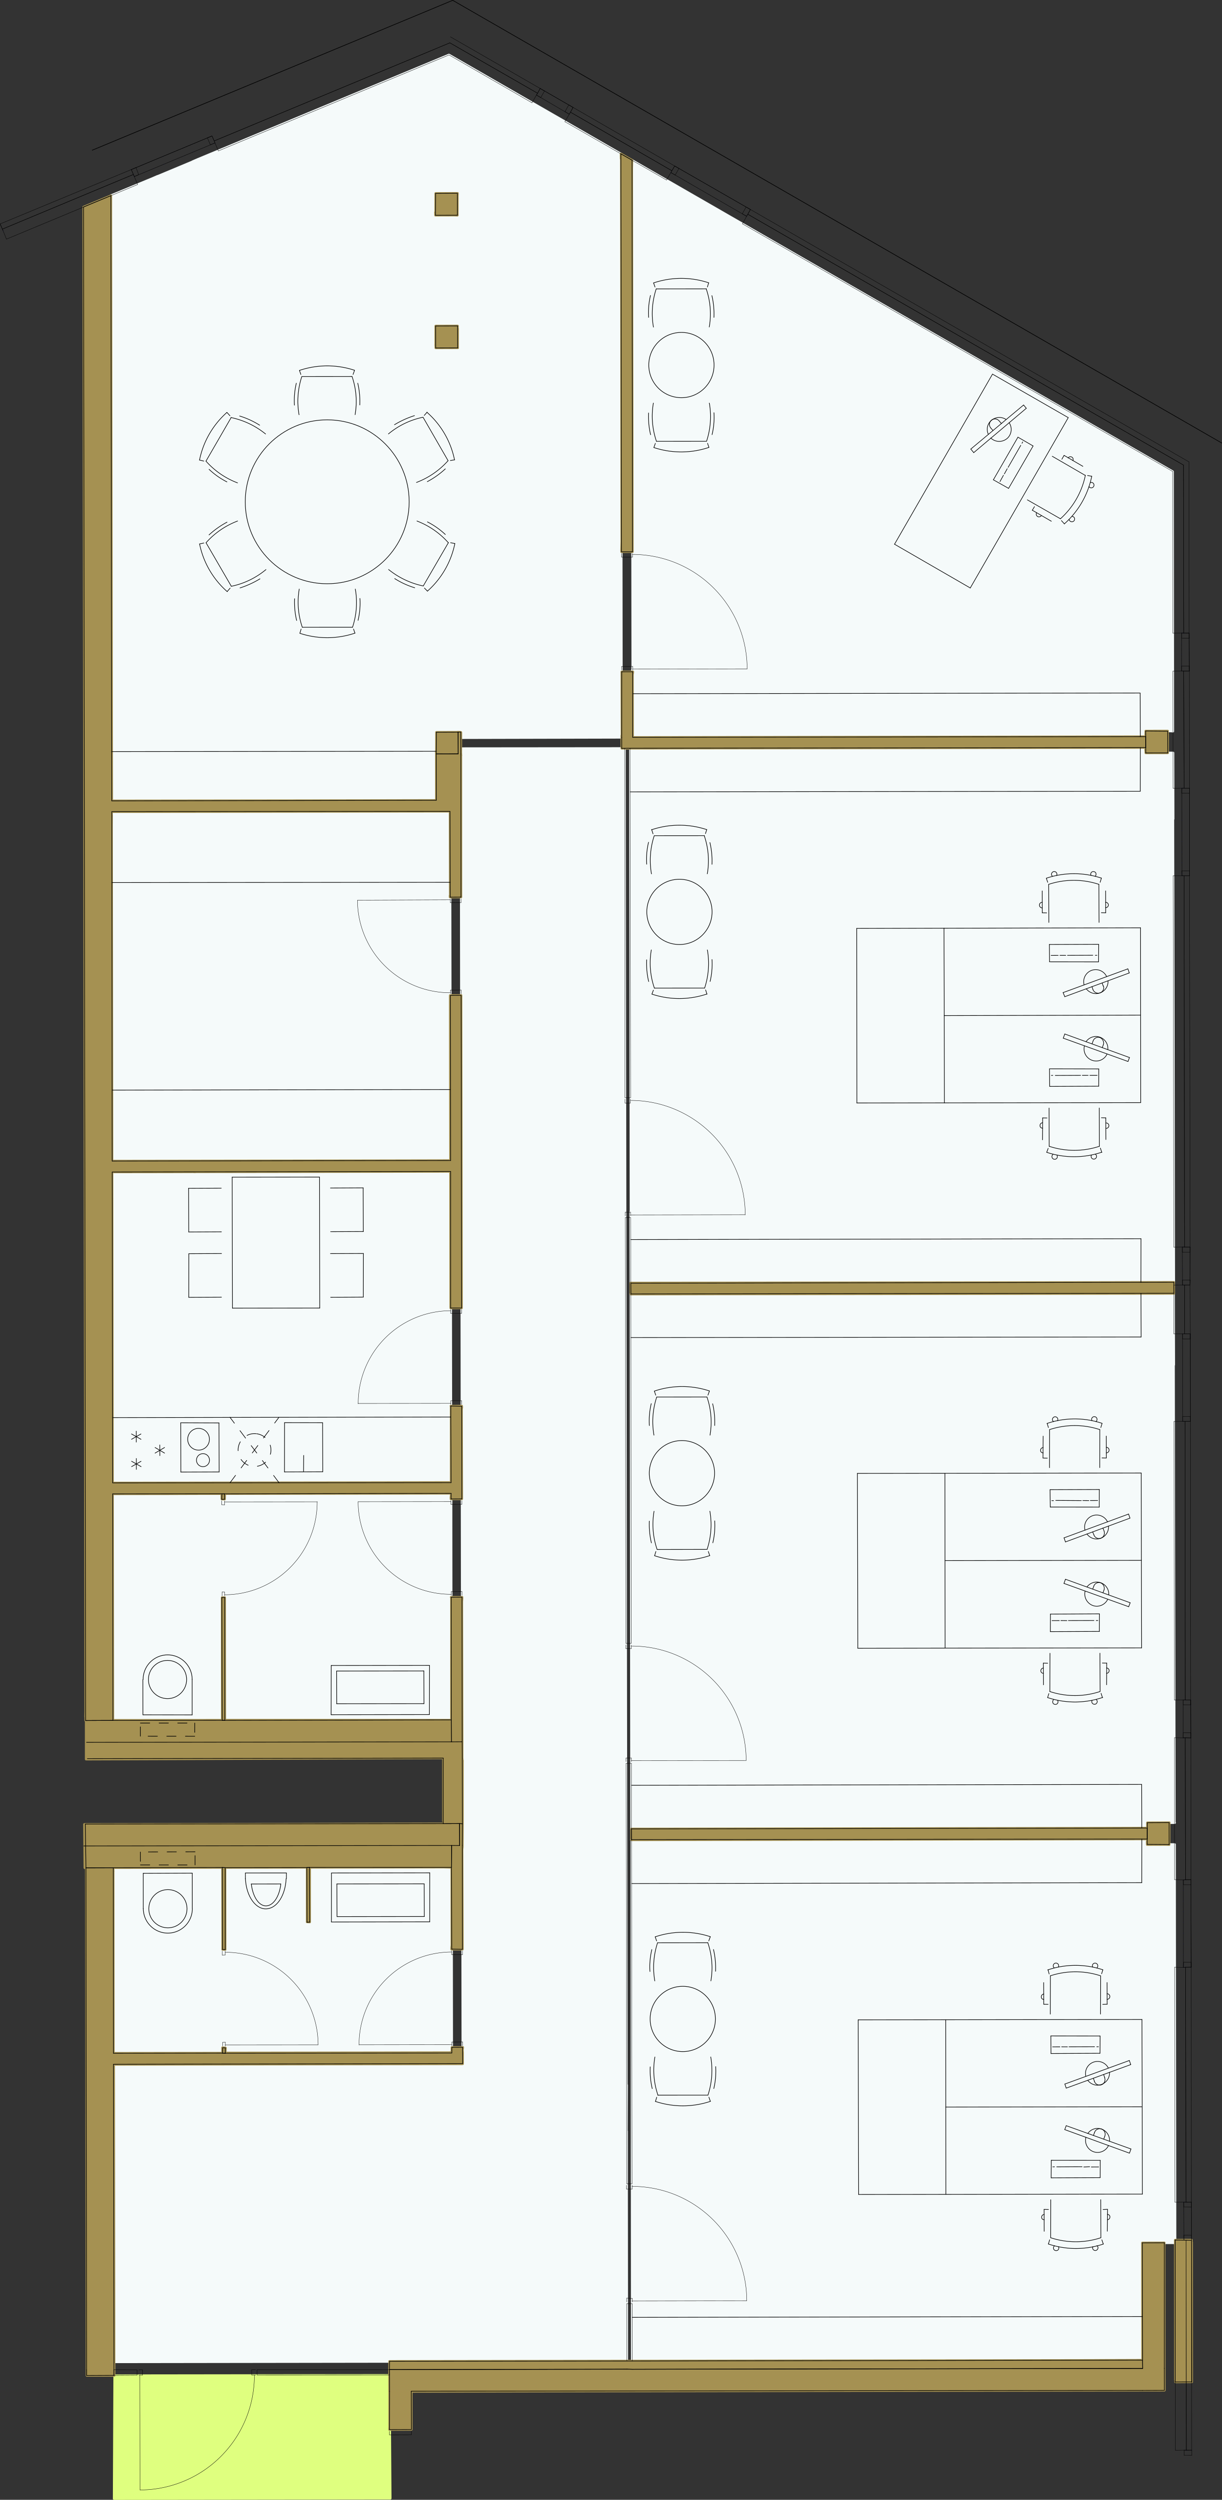 <?xml version="1.0" encoding="UTF-8"?> <svg xmlns="http://www.w3.org/2000/svg" id="Ebene_1" data-name="Ebene 1" viewBox="0 0 505.52 1034.01"><rect x="0" y="0" width="505.52" height="1034.01" fill="#333333" stroke="none"/><defs><style>.cls-1{fill:#dfff7f;stroke:#dfff7f;}.cls-1,.cls-2,.cls-3,.cls-4,.cls-5,.cls-6,.cls-7{stroke-linecap:round;stroke-linejoin:round;}.cls-2{fill:#f5fafa;stroke:#f5fafa;}.cls-3{fill:#a59152;stroke:#a59152;}.cls-4,.cls-5,.cls-6,.cls-7{fill:none;}.cls-4,.cls-5,.cls-6{stroke:#000;}.cls-4,.cls-7{stroke-width:0.13px;}.cls-5,.cls-6{stroke-width:0.25px;}.cls-6{stroke-dasharray:3.86 3.86;}.cls-7{stroke:blue;stroke-dasharray:0 4.41;}</style></defs><title>NORD6_Top2</title><path id="stiegenhaus" class="cls-1" d="M3302.81,3430l-113.69.14-.22,50.9,114.27-.14Z" transform="translate(-3141.71 -2447.49)"></path><path class="cls-2" d="M3328.12,2932.06l-140,.22.18,128.7,140-.22-.16-110.25h0Zm-.23-130.63,0-18.45-140,.22.22,126.08,0,18.46,140-.22Zm-139.56,264h-.1l.2,93.71,140-.22-.09-81.4h0V3065.3Zm214.37-82.71.24,221.19,213.32-.26.09-2.21,11.3,0-.1,0-.34-189.32.1-.07-.09-29.56-224.62.3Zm-.35-225.73h.1l.25,191.55-.09.07.08,29.56,224.62-.3-.36-191.56.1-.07-.06-25.83v-1.51l-11.3,0v-1.51l-17.15-.72-196.18.27Zm1.08-36.17v1.52h0v2.12l.3.13-.31,0-.1,0,.09,27.95,212.22-.3,0-2.22-1.13-.14,1.14,0,10.51,0,.78.1v-.1h0l-.13-107.32-223.64-128.75.13,99.65Zm-76-250.61,71.11,40.93.06,25.12,0,1.21v7.87l0,1.21v9.38l.22,196.57-67.69.16,0-1.1h0l0-1.21-9,.05h-.08l0,1h-.1l.06,7.27v.7l5.65,0v.71l0,18.46-140,.22,0-18.46v-19.16h.1l0-7.15h0v-.1l-.09,0h.09l0-1h-.09l0-1.22,0-6.66-.19-151.09,0-1.21v-7.87h.1l0-1.21h0l-.06-35.2,17.27-7.13,2.14-.93h.11l14.38-6-.1,0,2.14-.93,45.95-19.12Zm3.45,112.09-9,0,0,9.08,9,0,0-9.08Zm0-54.86-9,0h-.1l.09,7.87-.06,1.21,9.08,0,0-7.87Zm267.64,229.28,17.15.72v-.81l-5.85.05ZM3400.87,3329h0l.06-19.06-.1,0-.76-544,0-8.88-67.67.06.75,544.05h-.1l-144.44.25h.1l.12,95.11h0v27.94l212.21-.3-.11-95.11Zm2.09-120.55.1,0,.17,215.52,211.1-.24,0-48.51h0l12.73,0,.78.1v-.1h0l-.21-163.29v-1.51l-11.3,0v-1.51h0v-.71Zm-74.41,11.49-93.7.1h-.1l0,26.68-1.09.17.05-26.88-45.19.07v76.74l140.09-.11-.08-64.45-.17,0,.07,0Z" transform="translate(-3141.71 -2447.49)"></path><polygon class="cls-3" points="260.98 535.32 295.28 535.25 485.6 535.03 260.97 530.78 260.98 535.32"></polygon><polygon class="cls-3" points="451.31 530.46 260.98 530.68 485.62 534.93 485.6 530.39 451.31 530.46"></polygon><polygon class="cls-3" points="440.26 756.22 261.22 756.51 261.24 761.05 295.54 760.98 474.57 760.69 474.56 756.15 440.26 756.22"></polygon><polygon class="cls-3" points="128.13 795.04 128.13 772.65 127.03 772.51 127.04 794.9 127.03 795 128.13 795.04"></polygon><polygon class="cls-3" points="127.03 772.51 128.13 772.65 128.14 772.55 127.03 772.51"></polygon><polygon class="cls-3" points="46.17 337.23 35.42 710.16 35.42 711.67 46.72 711.63 46.17 337.23"></polygon><path class="cls-3" d="M3177.13,3157.65l10.74-372.94v-1.45l140-.18,0-4.54-34.29.07-105.61.13-.38-243.88v-6.43l-11.29,4.68Zm-.14-92.19h0" transform="translate(-3141.71 -2447.49)"></path><polygon class="cls-3" points="46.4 481.77 46.41 484.79 69.41 484.76 80.71 484.72 46.4 480.25 46.4 481.77"></polygon><polygon class="cls-3" points="190.65 311.87 190.69 303 189.56 311.73 189.55 311.83 189.55 311.04 190.6 302.99 189.41 302.83 189.41 302.86 180.53 302.89 180.51 310.65 180.42 310.64 180.47 311.86 189.55 311.83 190.65 311.87"></polygon><polygon class="cls-3" points="189.5 302.85 190.6 302.99 190.61 302.89 189.5 302.85"></polygon><polygon class="cls-3" points="161.11 980.15 186.83 980.07 442.24 979.72 413.06 979.78 161.11 980.15 161.13 989.23 161.15 989.23 161.16 1003.75 161.16 1003.75 161.1 1004.96 170.18 1004.93 170.17 990.31 170.17 990.31 161.89 989.23 161.89 989.23 170.17 990.31 170.22 989.21 229.73 989.09 481.69 988.72 481.66 979.64 481.61 928.91 481.66 927.71 472.58 927.73 472.63 976.26 446.99 976.34 472.51 979.66 472.51 979.66 446.99 976.34 161.15 976.73 161.11 980.15"></polygon><polygon class="cls-3" points="91.82 620.09 92.93 620.13 93 618.02 91.83 619.99 91.82 620.09"></polygon><polygon class="cls-3" points="91.74 619.98 92.9 618.01 91.71 617.86 91.74 619.98"></polygon><polygon class="cls-3" points="91.81 617.87 92.9 618.01 92.91 617.91 91.81 617.87"></polygon><path class="cls-3" d="M3332.93,3174.71h0l0-6.76-.15-57.93.09-1.27,0-.61h-4.54l.1,0,0,53.88V3159l-68.58,0-25.12,0-.06-50.62v-.09l-1.1,0,.06,50.64,1-48.44-1,48.44h0v.09l.69,0-57,.06v16.09l147.8-.51,0,26,7.9-25Z" transform="translate(-3141.71 -2447.49)"></path><polygon class="cls-3" points="186.59 581.6 186.6 613.17 152.31 613.24 152.31 613.24 46.61 613.39 186.6 617.71 186.6 617.71 46.61 613.39 46.61 613.39 46.61 613.39 46.61 613.39 46.61 613.39 46.61 614.91 46.62 617.93 69.62 617.9 80.92 617.86 186.6 617.71 186.6 618.58 186.5 619.41 186.52 620.02 191.06 620 190.95 583 191.05 582.18 191.03 581.58 186.49 581.59 186.59 581.6"></polygon><polygon class="cls-3" points="186.32 480.03 152.1 480.1 186.33 484.56 186.33 484.56 152.1 480.1 46.4 480.25 46.4 480.25 46.4 480.25 46.4 480.25 46.4 480.25 80.71 484.72 186.33 484.57 186.41 540.07 186.4 540.43 186.42 541.04 190.96 541.03 190.77 412.7 190.78 412.33 190.76 411.72 186.22 411.73 186.32 480.03"></polygon><polygon class="cls-3" points="186.23 370.49 186.14 370.48 186.16 371.09 190.71 371.07 190.68 312.38 186.24 370.49 186.24 370.49 190.67 312.48 186.11 311.88 180.47 311.86 180.48 330.31 180.48 330.31 180.49 331.02 186.13 331.05 186.12 318.89 186.23 370.49"></polygon><polygon class="cls-3" points="190.67 312.48 190.65 311.87 186.11 311.88 190.67 312.48"></polygon><polygon class="cls-3" points="186.93 848.48 191.4 847.45 191.47 846.86 186.93 846.87 186.93 848.48"></polygon><polygon class="cls-3" points="35.56 772.6 46.86 774.07 46.86 772.56 35.56 772.6"></polygon><path class="cls-3" d="M3333.1,3301.19l-4.43-.12,4.44,0,0-4.54h0L3333,3295l-4.47,1,0,.5-29.74.06-63.85.09.07-2-1.17,2v.07l-45.19.06-.08-75.21h0l-.41-1.52,137.1-.22,3.19.09v-.1h0l0-8.88-68.58,0,68.69-.09.05,41.26-.11,1.05,0,.61,4.54,0-.14-41.33.11-1-4.21-.54h0l4.21.54,0-.6h0l.05-8.87-.77-.1h0l.77.1v-.1l0-26-7.89,25h.1l0,1-61.93.13h0l-86.73.1.16,18h.66l-.06,0,.28,208.48h0v1.51l11.3,0-.18-128.66Zm-1.23-90.52v.1l1.1.05h-1.11l0-9Z" transform="translate(-3141.71 -2447.49)"></path><polygon class="cls-3" points="92.05 849.14 93.21 847.17 92.02 847.01 92.05 849.14"></polygon><polygon class="cls-3" points="92.12 847.03 93.21 847.17 93.22 847.07 92.12 847.03"></polygon><polygon class="cls-3" points="92.04 772.49 92.09 805.87 92.08 806.28 92.07 806.38 93.17 806.42 93.12 773.04 93.13 772.64 92.04 772.49"></polygon><polygon class="cls-3" points="92.04 772.49 93.13 772.64 93.15 772.54 92.04 772.49"></polygon><polygon class="cls-3" points="261.83 277.88 257.3 277.89 257.2 277.88 257.27 303.83 257.17 304.4 257.19 305.01 257.19 305.01 257.21 309.55 291.5 309.47 473.93 309.23 473.93 310.24 482.97 303.55 483.03 302.35 473.95 302.37 473.94 304.69 439.65 304.76 257.2 305.01 257.2 305.01 261.73 304.99 261.66 279.04 261.76 278.47 261.83 277.88"></polygon><polygon class="cls-3" points="261.36 66.25 261.36 66.25 257 65.68 257.18 224.05 257.08 227.64 257.1 228.25 261.64 228.24 261.37 69.77 261.46 66.26 261.36 66.25 261.36 66.25 261.46 66.26 256.86 63.64 256.9 65.66 261.36 66.25"></polygon><polygon class="cls-3" points="492.99 927.47 486.28 984.38 486.27 985.28 493.03 985.25 492.99 927.47"></polygon><polygon class="cls-3" points="492.91 926.55 486.15 926.58 486.19 984.36 492.89 927.45 492.91 926.55"></polygon><polygon class="cls-3" points="180.25 143.92 189.33 143.89 180.21 142.71 180.25 143.92"></polygon><polygon class="cls-3" points="180.31 142.72 189.33 143.89 189.34 136.03 180.31 142.72"></polygon><polygon class="cls-3" points="189.3 134.81 180.22 134.84 180.21 142.71 189.25 136.02 189.3 134.81"></polygon><polygon class="cls-3" points="180.13 89.05 189.21 89.02 180.09 87.83 180.13 89.05"></polygon><polygon class="cls-3" points="189.28 79.95 180.21 79.98 180.19 87.84 189.21 89.02 189.23 81.16 189.28 79.95"></polygon><polygon class="cls-3" points="474.57 763.01 483.65 762.98 474.53 761.79 474.57 763.01"></polygon><polygon class="cls-3" points="483.72 753.91 474.64 753.94 474.63 761.81 483.65 762.98 483.67 755.12 483.72 753.91"></polygon><polygon class="cls-3" points="473.93 310.24 473.98 311.45 483.06 311.43 483.07 303.56 474.03 310.25 473.93 310.24"></polygon><g id="inventar"><line class="cls-4" x1="261.51" y1="951.78" x2="308.92" y2="951.7"></line><path class="cls-4" d="M3450.63,3399.19a47.36,47.36,0,0,0-47.49-47.33" transform="translate(-3141.71 -2447.49)"></path><line class="cls-4" x1="261.17" y1="728.26" x2="308.68" y2="728.2"></line><path class="cls-4" d="M3450.38,3175.68a47.34,47.34,0,0,0-47.48-47.32" transform="translate(-3141.71 -2447.49)"></path><line class="cls-4" x1="260.92" y1="502.54" x2="308.32" y2="502.46"></line><path class="cls-4" d="M3450,2950a47.36,47.36,0,0,0-47.49-47.33" transform="translate(-3141.71 -2447.49)"></path><line class="cls-4" x1="261.68" y1="276.75" x2="309.09" y2="276.67"></line><path class="cls-4" d="M3450.79,2724.16a47.36,47.36,0,0,0-47.48-47.33" transform="translate(-3141.71 -2447.49)"></path><line class="cls-5" x1="186.5" y1="586.13" x2="46.6" y2="586.37"></line><line class="cls-5" x1="90.66" y1="608.85" x2="90.58" y2="588.57"></line><line class="cls-5" x1="74.82" y1="608.9" x2="90.66" y2="608.85"></line><line class="cls-5" x1="90.58" y1="588.57" x2="74.76" y2="588.52"></line><line class="cls-5" x1="74.76" y1="588.52" x2="74.82" y2="608.9"></line><circle class="cls-5" cx="82.14" cy="595.33" r="4.5"></circle><circle class="cls-5" cx="3225.65" cy="3051.42" r="2.7" transform="translate(-3358.46 3408.55) rotate(-82.58)"></circle><circle class="cls-6" cx="3246.97" cy="3047.24" r="6.8" transform="translate(-3335.75 3426.05) rotate(-82.58)"></circle><line class="cls-6" x1="115.49" y1="613.39" x2="95.12" y2="586.23"></line><line class="cls-6" x1="95.12" y1="613.36" x2="115.39" y2="586.25"></line><line class="cls-5" x1="54.39" y1="593.13" x2="58.34" y2="595.36"></line><line class="cls-5" x1="54.4" y1="595.35" x2="58.32" y2="593.14"></line><line class="cls-5" x1="56.37" y1="596.51" x2="56.36" y2="591.97"></line><line class="cls-5" x1="54.43" y1="604.43" x2="58.38" y2="606.66"></line><line class="cls-5" x1="54.44" y1="606.65" x2="58.36" y2="604.44"></line><line class="cls-5" x1="56.41" y1="607.81" x2="56.4" y2="603.27"></line><line class="cls-5" x1="64.15" y1="598.74" x2="68.08" y2="601.06"></line><line class="cls-5" x1="64.15" y1="601.06" x2="68.08" y2="598.74"></line><line class="cls-5" x1="66.13" y1="602.12" x2="66.1" y2="597.68"></line><line class="cls-5" x1="133.45" y1="588.5" x2="133.53" y2="608.78"></line><line class="cls-5" x1="133.53" y1="608.78" x2="117.69" y2="608.84"></line><line class="cls-5" x1="117.69" y1="608.84" x2="117.72" y2="588.47"></line><line class="cls-5" x1="117.72" y1="588.47" x2="133.45" y2="588.5"></line><line class="cls-5" x1="125.57" y1="608.75" x2="125.64" y2="602"></line><line class="cls-4" x1="93.18" y1="845.85" x2="131.61" y2="845.82"></line><path class="cls-4" d="M3273.31,3293.3a38.33,38.33,0,0,0-38.47-38.28" transform="translate(-3141.71 -2447.49)"></path><line class="cls-4" x1="186.88" y1="845.75" x2="148.55" y2="845.8"></line><path class="cls-4" d="M3328.53,3254.91a38.36,38.36,0,0,0-38.29,38.48" transform="translate(-3141.71 -2447.49)"></path><line class="cls-5" x1="101.53" y1="774.74" x2="118.48" y2="774.73"></line><line class="cls-5" x1="101.53" y1="774.74" x2="101.53" y2="777.06"></line><line class="cls-5" x1="118.48" y1="774.73" x2="118.48" y2="777.05"></line><line class="cls-5" x1="116.17" y1="779.27" x2="103.97" y2="779.29"></line><path class="cls-5" d="M3243.24,3224.55c.33,7.5,4.45,13.08,9.07,12.47,4.19-.46,7.5-5.78,7.77-12.5" transform="translate(-3141.71 -2447.49)"></path><path class="cls-5" d="M3245.67,3226.78c.72,6.14,3.93,10.09,7.32,8.82,2.44-.9,4.41-4.37,4.89-8.85" transform="translate(-3141.71 -2447.49)"></path><line class="cls-5" x1="137.13" y1="774.74" x2="137.11" y2="795"></line><line class="cls-5" x1="139.37" y1="779.26" x2="139.42" y2="792.78"></line><line class="cls-5" x1="137.11" y1="795" x2="177.76" y2="794.95"></line><line class="cls-5" x1="177.76" y1="794.95" x2="177.78" y2="774.68"></line><line class="cls-5" x1="177.78" y1="774.68" x2="137.13" y2="774.74"></line><line class="cls-5" x1="175.53" y1="792.74" x2="175.47" y2="779.22"></line><line class="cls-5" x1="175.47" y1="779.22" x2="139.37" y2="779.26"></line><line class="cls-5" x1="139.42" y1="792.78" x2="175.53" y2="792.74"></line><line class="cls-5" x1="79.54" y1="774.8" x2="59.26" y2="774.88"></line><path class="cls-5" d="M3201,3237a10.14,10.14,0,1,0,20.28-.08" transform="translate(-3141.71 -2447.49)"></path><line class="cls-5" x1="59.26" y1="774.88" x2="59.27" y2="789.5"></line><line class="cls-5" x1="79.55" y1="789.42" x2="79.54" y2="774.8"></line><circle class="cls-5" cx="69.46" cy="789.52" r="7.9"></circle><line class="cls-6" x1="80.69" y1="771.42" x2="80.69" y2="765.97"></line><line class="cls-6" x1="80.69" y1="765.97" x2="58.09" y2="766.06"></line><line class="cls-6" x1="58.09" y1="766.06" x2="58.1" y2="771.4"></line><line class="cls-6" x1="58.1" y1="771.4" x2="80.69" y2="771.42"></line><line class="cls-5" x1="36.15" y1="727.45" x2="183.36" y2="727.21"></line><line class="cls-5" x1="191.22" y1="727.22" x2="191.19" y2="720.46"></line><line class="cls-5" x1="191.32" y1="754.36" x2="191.22" y2="727.22"></line><line class="cls-5" x1="183.36" y1="727.21" x2="183.35" y2="754.33"></line><line class="cls-5" x1="183.35" y1="754.33" x2="190.11" y2="754.31"></line><line class="cls-5" x1="190.11" y1="754.31" x2="191.32" y2="754.36"></line><line class="cls-5" x1="190.14" y1="763.39" x2="190.11" y2="754.31"></line><line class="cls-5" x1="190.11" y1="754.31" x2="183.35" y2="754.33"></line><line class="cls-5" x1="187.28" y1="0.13" x2="38.16" y2="62.13"></line><line class="cls-5" x1="261" y1="535.22" x2="485.62" y2="534.93"></line><line class="cls-5" x1="485.62" y1="534.93" x2="485.6" y2="530.39"></line><line class="cls-5" x1="485.6" y1="530.39" x2="260.97" y2="530.78"></line><line class="cls-5" x1="260.97" y1="530.78" x2="261" y2="535.22"></line><line class="cls-5" x1="261.25" y1="760.95" x2="474.57" y2="760.69"></line><line class="cls-5" x1="474.57" y1="760.69" x2="474.56" y2="756.15"></line><line class="cls-5" x1="474.56" y1="756.15" x2="261.22" y2="756.51"></line><line class="cls-5" x1="261.22" y1="756.51" x2="261.25" y2="760.95"></line><line class="cls-5" x1="473.95" y1="304.69" x2="261.73" y2="304.99"></line><line class="cls-5" x1="257.19" y1="305.01" x2="257.21" y2="309.55"></line><line class="cls-5" x1="257.21" y1="309.55" x2="258.42" y2="309.5"></line><line class="cls-5" x1="258.42" y1="309.5" x2="260.64" y2="309.49"></line><line class="cls-5" x1="260.64" y1="309.49" x2="473.96" y2="309.23"></line><line class="cls-5" x1="473.96" y1="309.23" x2="473.95" y2="304.69"></line><line class="cls-5" x1="126.93" y1="772.5" x2="127.02" y2="795.1"></line><line class="cls-5" x1="127.02" y1="795.1" x2="128.13" y2="795.04"></line><line class="cls-5" x1="128.13" y1="795.04" x2="128.05" y2="772.44"></line><line class="cls-5" x1="128.05" y1="772.44" x2="126.93" y2="772.5"></line><line class="cls-5" x1="186.82" y1="763.36" x2="34.64" y2="763.56"></line><line class="cls-5" x1="35.56" y1="772.6" x2="46.86" y2="772.56"></line><line class="cls-5" x1="46.86" y1="772.56" x2="91.94" y2="772.48"></line><line class="cls-5" x1="91.94" y1="772.48" x2="93.15" y2="772.54"></line><line class="cls-5" x1="93.15" y1="772.54" x2="126.93" y2="772.5"></line><line class="cls-5" x1="126.93" y1="772.5" x2="128.05" y2="772.44"></line><line class="cls-5" x1="128.05" y1="772.44" x2="186.75" y2="772.42"></line><line class="cls-5" x1="186.75" y1="772.42" x2="186.82" y2="763.36"></line><line class="cls-5" x1="186.93" y1="849.19" x2="93.24" y2="849.29"></line><line class="cls-5" x1="93.24" y1="849.29" x2="92.03" y2="849.24"></line><line class="cls-5" x1="92.03" y1="849.24" x2="46.95" y2="849.31"></line><line class="cls-5" x1="46.96" y1="853.85" x2="191.4" y2="853.6"></line><line class="cls-5" x1="191.4" y1="853.6" x2="191.38" y2="849.16"></line><line class="cls-5" x1="191.26" y1="763.33" x2="191.32" y2="754.36"></line><line class="cls-5" x1="191.32" y1="754.36" x2="190.11" y2="754.31"></line><line class="cls-5" x1="190.11" y1="754.31" x2="190.14" y2="763.39"></line><line class="cls-4" x1="186.22" y1="372.2" x2="147.88" y2="372.35"></line><path class="cls-4" d="M3289.59,2819.84a38.34,38.34,0,0,0,38.48,38.29h0" transform="translate(-3141.71 -2447.49)"></path><line class="cls-4" x1="186.53" y1="580.49" x2="148.1" y2="580.53"></line><path class="cls-4" d="M3328.18,2989.65a38.35,38.35,0,0,0-38.29,38.48h0" transform="translate(-3141.71 -2447.49)"></path><line class="cls-4" x1="186.58" y1="621.13" x2="148.15" y2="621.17"></line><path class="cls-4" d="M3289.86,3068.66a38.35,38.35,0,0,0,38.48,38.29h0" transform="translate(-3141.71 -2447.49)"></path><line class="cls-5" x1="46.23" y1="331.28" x2="45.86" y2="80.94"></line><line class="cls-5" x1="45.86" y1="80.94" x2="34.56" y2="85.62"></line><line class="cls-5" x1="46.72" y1="711.63" x2="46.62" y2="617.93"></line><line class="cls-5" x1="46.61" y1="613.39" x2="46.41" y2="484.79"></line><line class="cls-5" x1="46.4" y1="480.25" x2="46.26" y2="335.73"></line><line class="cls-5" x1="34.56" y1="85.62" x2="35.42" y2="711.67"></line><line class="cls-5" x1="35.42" y1="711.67" x2="46.72" y2="711.63"></line><line class="cls-5" x1="186.4" y1="480.03" x2="46.4" y2="480.25"></line><line class="cls-5" x1="46.41" y1="484.79" x2="186.41" y2="484.57"></line><line class="cls-5" x1="46.26" y1="335.73" x2="186.15" y2="335.59"></line><line class="cls-5" x1="180.49" y1="331.02" x2="46.23" y2="331.28"></line><line class="cls-5" x1="180.47" y1="311.86" x2="180.49" y2="331.02"></line><line class="cls-5" x1="186.11" y1="311.88" x2="180.47" y2="311.86"></line><line class="cls-5" x1="190.65" y1="311.87" x2="190.62" y2="302.79"></line><line class="cls-5" x1="190.62" y1="302.79" x2="189.51" y2="302.85"></line><line class="cls-5" x1="189.51" y1="302.85" x2="189.55" y2="311.83"></line><line class="cls-5" x1="170.13" y1="989.09" x2="472.7" y2="988.76"></line><line class="cls-5" x1="472.7" y1="988.76" x2="481.68" y2="988.72"></line><line class="cls-5" x1="481.68" y1="988.72" x2="481.66" y2="979.64"></line><line class="cls-5" x1="472.68" y1="979.68" x2="161.11" y2="980.15"></line><line class="cls-5" x1="161.11" y1="980.15" x2="161.15" y2="989.13"></line><line class="cls-5" x1="481.66" y1="979.64" x2="481.66" y2="927.7"></line><line class="cls-5" x1="481.66" y1="927.7" x2="472.58" y2="927.73"></line><line class="cls-5" x1="472.58" y1="927.73" x2="472.68" y2="979.68"></line><line class="cls-5" x1="136.98" y1="709.27" x2="137.01" y2="688.9"></line><line class="cls-5" x1="139.29" y1="704.73" x2="139.24" y2="691.21"></line><line class="cls-5" x1="137.01" y1="688.9" x2="177.66" y2="688.85"></line><line class="cls-5" x1="177.66" y1="688.85" x2="177.63" y2="709.22"></line><line class="cls-5" x1="177.63" y1="709.22" x2="136.98" y2="709.27"></line><line class="cls-5" x1="175.34" y1="691.17" x2="175.4" y2="704.69"></line><line class="cls-5" x1="175.4" y1="704.69" x2="139.29" y2="704.73"></line><line class="cls-5" x1="139.24" y1="691.21" x2="175.34" y2="691.17"></line><line class="cls-5" x1="79.49" y1="709.34" x2="59.13" y2="709.31"></line><path class="cls-5" d="M3221.2,3142.11a10.14,10.14,0,0,0-20.28.08h0" transform="translate(-3141.71 -2447.49)"></path><line class="cls-5" x1="59.13" y1="709.31" x2="59.11" y2="694.69"></line><line class="cls-5" x1="79.49" y1="694.62" x2="79.49" y2="709.34"></line><circle class="cls-5" cx="69.3" cy="694.71" r="7.9"></circle><line class="cls-6" x1="80.57" y1="712.71" x2="80.56" y2="718.16"></line><line class="cls-6" x1="80.56" y1="718.16" x2="58.08" y2="718.15"></line><line class="cls-6" x1="58.08" y1="718.15" x2="58.08" y2="712.71"></line><line class="cls-6" x1="58.08" y1="712.71" x2="80.57" y2="712.71"></line><line class="cls-5" x1="505.4" y1="183.24" x2="187.28" y2="0.13"></line><path class="cls-4" d="M3647.18,2696" transform="translate(-3141.71 -2447.49)"></path><line class="cls-5" x1="35.78" y1="720.69" x2="186.75" y2="720.49"></line><line class="cls-5" x1="186.75" y1="720.49" x2="186.72" y2="711.41"></line><line class="cls-5" x1="186.72" y1="711.41" x2="93.01" y2="711.61"></line><line class="cls-5" x1="93.01" y1="711.61" x2="91.91" y2="711.57"></line><line class="cls-5" x1="91.91" y1="711.57" x2="46.72" y2="711.63"></line><line class="cls-5" x1="46.72" y1="711.63" x2="35.42" y2="711.67"></line><line class="cls-5" x1="46.62" y1="617.93" x2="91.81" y2="617.87"></line><line class="cls-5" x1="91.81" y1="617.87" x2="92.91" y2="617.91"></line><line class="cls-5" x1="92.91" y1="617.91" x2="186.62" y2="617.71"></line><line class="cls-5" x1="186.6" y1="613.27" x2="46.61" y2="613.39"></line><line class="cls-4" x1="92.88" y1="621.24" x2="131.31" y2="621.2"></line><path class="cls-4" d="M3234.63,3107.15a38.35,38.35,0,0,0,38.29-38.48" transform="translate(-3141.71 -2447.49)"></path><line class="cls-5" x1="161.11" y1="980.15" x2="259.36" y2="979.94"></line><line class="cls-5" x1="259.36" y1="979.94" x2="261.56" y2="980.02"></line><line class="cls-5" x1="261.56" y1="980.02" x2="472.68" y2="979.68"></line><line class="cls-5" x1="472.68" y1="979.68" x2="472.62" y2="976.24"></line><line class="cls-5" x1="472.62" y1="976.24" x2="261.61" y2="976.6"></line><line class="cls-5" x1="261.61" y1="976.6" x2="259.29" y2="976.6"></line><line class="cls-5" x1="259.29" y1="976.6" x2="161.15" y2="976.73"></line><line class="cls-5" x1="161.15" y1="976.73" x2="161.11" y2="980.15"></line><line class="cls-4" x1="57.83" y1="982.54" x2="57.91" y2="1029.94"></line><path class="cls-4" d="M3199.62,3477.43a47.36,47.36,0,0,0,47.33-47.49h0" transform="translate(-3141.71 -2447.49)"></path><line class="cls-4" x1="105.75" y1="982.42" x2="104.14" y2="982.41"></line><line class="cls-4" x1="104.14" y1="982.41" x2="104.12" y2="980.19"></line><line class="cls-4" x1="104.12" y1="980.19" x2="105.74" y2="980.2"></line><line class="cls-4" x1="57.44" y1="982.48" x2="58.95" y2="982.48"></line><line class="cls-4" x1="58.95" y1="982.48" x2="58.94" y2="980.26"></line><line class="cls-4" x1="58.94" y1="980.26" x2="57.42" y2="980.26"></line><line class="cls-5" x1="47.14" y1="982.55" x2="47.14" y2="980.24"></line><line class="cls-5" x1="47.14" y1="980.24" x2="46.96" y2="853.85"></line><line class="cls-5" x1="35.84" y1="980.28" x2="35.84" y2="982.6"></line><line class="cls-5" x1="35.84" y1="982.6" x2="47.14" y2="982.55"></line><line class="cls-5" x1="46.95" y1="849.31" x2="46.86" y2="772.56"></line><line class="cls-5" x1="46.86" y1="772.56" x2="35.56" y2="772.6"></line><polyline class="cls-5" points="183.35 754.33 35.29 754.51 35.56 772.6 35.65 849.36 35.66 853.89 35.84 980.28"></polyline><line class="cls-4" x1="106.36" y1="982.4" x2="106.34" y2="980.18"></line><line class="cls-4" x1="56.72" y1="980.27" x2="56.73" y2="982.49"></line><line class="cls-5" x1="91.76" y1="660.82" x2="92.98" y2="660.78"></line><line class="cls-5" x1="92.93" y1="620.13" x2="91.71" y2="620.18"></line><line class="cls-5" x1="186.32" y1="411.75" x2="190.76" y2="411.72"></line><line class="cls-5" x1="190.7" y1="371.07" x2="186.26" y2="371.1"></line><line class="cls-5" x1="190.96" y1="541.03" x2="186.42" y2="541.04"></line><line class="cls-5" x1="186.49" y1="581.59" x2="191.01" y2="581.68"></line><line class="cls-5" x1="186.67" y1="660.68" x2="191.12" y2="660.65"></line><line class="cls-5" x1="191.06" y1="620" x2="186.62" y2="620.03"></line><line class="cls-5" x1="191.31" y1="806.3" x2="186.88" y2="806.22"></line><line class="cls-5" x1="186.93" y1="846.87" x2="191.37" y2="846.84"></line><line class="cls-5" x1="93.17" y1="806.42" x2="92.07" y2="806.38"></line><line class="cls-5" x1="92.12" y1="847.03" x2="93.22" y2="847.07"></line><line class="cls-5" x1="261.64" y1="228.24" x2="257.1" y2="228.25"></line><line class="cls-5" x1="257.2" y1="277.88" x2="261.74" y2="277.87"></line><line class="cls-4" x1="260.88" y1="454.03" x2="258.56" y2="454.03"></line><line class="cls-4" x1="258.65" y1="503.66" x2="260.87" y2="503.64"></line><line class="cls-4" x1="261.14" y1="679.75" x2="258.91" y2="679.77"></line><line class="cls-4" x1="259.01" y1="729.39" x2="261.23" y2="729.38"></line><line class="cls-4" x1="261.48" y1="903.27" x2="259.26" y2="903.28"></line><line class="cls-4" x1="259.25" y1="952.9" x2="261.57" y2="952.89"></line><line class="cls-4" x1="35.84" y1="982.6" x2="35.84" y2="980.28"></line><line class="cls-4" x1="47.14" y1="982.55" x2="56.73" y2="982.49"></line><line class="cls-4" x1="106.36" y1="982.4" x2="161.12" y2="982.37"></line><line class="cls-4" x1="161.12" y1="982.37" x2="161.11" y2="980.15"></line><line class="cls-4" x1="161.11" y1="980.15" x2="106.34" y2="980.18"></line><line class="cls-4" x1="56.72" y1="980.27" x2="47.14" y2="980.24"></line><line class="cls-4" x1="47.14" y1="980.24" x2="47.14" y2="982.55"></line><line class="cls-4" x1="261.61" y1="976.6" x2="261.57" y2="952.89"></line><line class="cls-4" x1="261.48" y1="903.27" x2="261.25" y2="760.95"></line><line class="cls-4" x1="261.25" y1="760.95" x2="261.22" y2="756.51"></line><line class="cls-4" x1="261.22" y1="756.51" x2="261.23" y2="729.38"></line><line class="cls-4" x1="261.14" y1="679.75" x2="261" y2="535.22"></line><line class="cls-4" x1="261" y1="535.22" x2="260.97" y2="530.78"></line><line class="cls-4" x1="260.97" y1="530.78" x2="260.87" y2="503.64"></line><line class="cls-4" x1="260.88" y1="454.03" x2="260.64" y2="309.49"></line><line class="cls-4" x1="260.64" y1="309.49" x2="258.42" y2="309.5"></line><line class="cls-4" x1="258.42" y1="309.5" x2="258.56" y2="454.03"></line><line class="cls-4" x1="258.65" y1="503.66" x2="258.91" y2="679.77"></line><line class="cls-4" x1="259.01" y1="729.39" x2="259.26" y2="903.28"></line><line class="cls-4" x1="259.25" y1="952.9" x2="259.29" y2="976.6"></line><line class="cls-4" x1="259.29" y1="976.6" x2="261.61" y2="976.6"></line><line class="cls-5" x1="93.01" y1="711.61" x2="92.98" y2="660.78"></line><line class="cls-5" x1="92.93" y1="620.13" x2="92.91" y2="617.91"></line><line class="cls-5" x1="92.91" y1="617.91" x2="91.81" y2="617.87"></line><line class="cls-5" x1="91.81" y1="617.87" x2="91.71" y2="620.18"></line><line class="cls-5" x1="91.76" y1="660.82" x2="91.91" y2="711.57"></line><line class="cls-5" x1="91.91" y1="711.57" x2="93.01" y2="711.61"></line><line class="cls-5" x1="191.19" y1="720.46" x2="191.12" y2="660.65"></line><line class="cls-5" x1="191.06" y1="620" x2="191.01" y2="581.68"></line><line class="cls-5" x1="190.96" y1="541.03" x2="190.76" y2="411.72"></line><line class="cls-5" x1="190.7" y1="371.07" x2="190.65" y2="311.87"></line><line class="cls-5" x1="189.55" y1="311.83" x2="186.11" y2="311.88"></line><line class="cls-5" x1="186.15" y1="335.59" x2="186.26" y2="371.1"></line><line class="cls-5" x1="186.32" y1="411.75" x2="186.4" y2="480.03"></line><line class="cls-5" x1="186.41" y1="484.57" x2="186.42" y2="541.04"></line><line class="cls-5" x1="186.49" y1="581.59" x2="186.6" y2="613.27"></line><line class="cls-5" x1="186.62" y1="617.71" x2="186.62" y2="620.03"></line><line class="cls-5" x1="186.67" y1="660.68" x2="186.72" y2="711.41"></line><line class="cls-5" x1="186.72" y1="711.41" x2="186.75" y2="720.49"></line><line class="cls-5" x1="186.75" y1="720.49" x2="191.19" y2="720.46"></line><line class="cls-5" x1="191.38" y1="849.16" x2="191.37" y2="846.84"></line><line class="cls-5" x1="191.31" y1="806.3" x2="191.26" y2="763.33"></line><line class="cls-5" x1="190.14" y1="763.39" x2="186.82" y2="763.36"></line><line class="cls-5" x1="186.82" y1="763.36" x2="186.75" y2="772.42"></line><line class="cls-5" x1="186.75" y1="772.42" x2="186.88" y2="806.22"></line><line class="cls-5" x1="186.93" y1="846.87" x2="186.93" y2="849.19"></line><line class="cls-5" x1="91.94" y1="772.48" x2="92.07" y2="806.38"></line><line class="cls-5" x1="92.12" y1="847.03" x2="92.03" y2="849.24"></line><line class="cls-5" x1="92.03" y1="849.24" x2="93.24" y2="849.29"></line><line class="cls-5" x1="93.24" y1="849.29" x2="93.22" y2="847.07"></line><line class="cls-5" x1="93.17" y1="806.42" x2="93.15" y2="772.54"></line><line class="cls-5" x1="93.15" y1="772.54" x2="91.94" y2="772.48"></line><line class="cls-5" x1="256.86" y1="63.64" x2="257.1" y2="228.25"></line><line class="cls-5" x1="257.2" y1="277.88" x2="257.19" y2="305.01"></line><line class="cls-5" x1="261.73" y1="304.99" x2="261.74" y2="277.87"></line><line class="cls-5" x1="261.64" y1="228.24" x2="261.46" y2="66.26"></line><line class="cls-5" x1="261.46" y1="66.26" x2="256.86" y2="63.64"></line><line class="cls-4" x1="91.85" y1="660.13" x2="91.86" y2="658.52"></line><line class="cls-4" x1="91.86" y1="658.52" x2="92.96" y2="658.56"></line><line class="cls-4" x1="92.96" y1="658.56" x2="92.97" y2="660.07"></line><line class="cls-4" x1="91.73" y1="620.78" x2="91.72" y2="622.4"></line><line class="cls-4" x1="91.72" y1="622.4" x2="92.93" y2="622.45"></line><line class="cls-4" x1="92.93" y1="622.45" x2="92.93" y2="620.84"></line><line class="cls-4" x1="186.27" y1="371.81" x2="186.27" y2="373.42"></line><line class="cls-4" x1="186.27" y1="373.42" x2="190.71" y2="373.39"></line><line class="cls-4" x1="190.71" y1="373.39" x2="190.71" y2="371.78"></line><line class="cls-4" x1="186.31" y1="411.04" x2="186.3" y2="409.53"></line><line class="cls-4" x1="186.3" y1="409.53" x2="190.74" y2="409.5"></line><line class="cls-4" x1="190.74" y1="409.5" x2="190.83" y2="411.13"></line><line class="cls-4" x1="186.46" y1="580.98" x2="186.47" y2="579.37"></line><line class="cls-4" x1="186.47" y1="579.37" x2="191.01" y2="579.36"></line><line class="cls-4" x1="191.01" y1="579.36" x2="191" y2="580.97"></line><line class="cls-4" x1="186.44" y1="541.65" x2="186.43" y2="543.26"></line><line class="cls-4" x1="186.43" y1="543.26" x2="190.97" y2="543.25"></line><line class="cls-4" x1="190.97" y1="543.25" x2="190.98" y2="541.64"></line><line class="cls-4" x1="186.67" y1="659.97" x2="186.67" y2="658.36"></line><line class="cls-4" x1="186.67" y1="658.36" x2="191.11" y2="658.33"></line><line class="cls-4" x1="191.11" y1="658.33" x2="191.11" y2="659.94"></line><line class="cls-4" x1="186.53" y1="620.72" x2="186.54" y2="622.24"></line><line class="cls-4" x1="186.54" y1="622.24" x2="191.08" y2="622.22"></line><line class="cls-4" x1="191.08" y1="622.22" x2="191.07" y2="620.71"></line><line class="cls-4" x1="186.79" y1="806.92" x2="186.88" y2="808.54"></line><line class="cls-4" x1="186.88" y1="808.54" x2="191.32" y2="808.52"></line><line class="cls-4" x1="191.32" y1="808.52" x2="191.33" y2="806.9"></line><line class="cls-4" x1="186.91" y1="846.26" x2="186.92" y2="844.65"></line><line class="cls-4" x1="186.92" y1="844.65" x2="191.36" y2="844.62"></line><line class="cls-4" x1="191.36" y1="844.62" x2="191.35" y2="846.24"></line><line class="cls-4" x1="93.19" y1="807.03" x2="93.19" y2="808.64"></line><line class="cls-4" x1="93.19" y1="808.64" x2="91.97" y2="808.69"></line><line class="cls-4" x1="91.97" y1="808.69" x2="91.98" y2="807.08"></line><line class="cls-4" x1="93.21" y1="846.36" x2="93.22" y2="844.75"></line><line class="cls-4" x1="93.22" y1="844.75" x2="92.11" y2="844.81"></line><line class="cls-4" x1="92.11" y1="844.81" x2="92.11" y2="846.32"></line><line class="cls-4" x1="261.71" y1="277.26" x2="261.72" y2="275.64"></line><line class="cls-4" x1="261.72" y1="275.64" x2="257.18" y2="275.66"></line><line class="cls-4" x1="257.18" y1="275.66" x2="257.19" y2="277.17"></line><line class="cls-4" x1="261.65" y1="228.94" x2="261.66" y2="230.46"></line><line class="cls-4" x1="261.66" y1="230.46" x2="257.12" y2="230.47"></line><line class="cls-4" x1="257.12" y1="230.47" x2="257.13" y2="228.86"></line><line class="cls-4" x1="260.86" y1="502.94" x2="260.86" y2="501.42"></line><line class="cls-4" x1="260.86" y1="501.42" x2="258.64" y2="501.44"></line><line class="cls-4" x1="258.64" y1="501.44" x2="258.64" y2="502.95"></line><line class="cls-4" x1="260.8" y1="454.62" x2="260.79" y2="456.24"></line><line class="cls-4" x1="260.79" y1="456.24" x2="258.57" y2="456.25"></line><line class="cls-4" x1="258.57" y1="456.25" x2="258.58" y2="454.64"></line><line class="cls-4" x1="261.22" y1="728.67" x2="261.21" y2="727.16"></line><line class="cls-4" x1="261.21" y1="727.16" x2="258.99" y2="727.17"></line><line class="cls-4" x1="258.99" y1="727.17" x2="259" y2="728.69"></line><line class="cls-4" x1="261.14" y1="680.46" x2="261.15" y2="681.97"></line><line class="cls-4" x1="261.15" y1="681.97" x2="258.93" y2="681.99"></line><line class="cls-4" x1="258.93" y1="681.99" x2="258.94" y2="680.37"></line><line class="cls-4" x1="261.56" y1="952.19" x2="261.55" y2="950.67"></line><line class="cls-4" x1="261.55" y1="950.67" x2="259.25" y2="950.58"></line><line class="cls-4" x1="259.25" y1="950.58" x2="259.24" y2="952.19"></line><line class="cls-4" x1="261.5" y1="903.88" x2="261.49" y2="905.49"></line><line class="cls-4" x1="261.49" y1="905.49" x2="259.17" y2="905.49"></line><line class="cls-4" x1="259.17" y1="905.49" x2="259.18" y2="903.88"></line><line class="cls-4" x1="492.98" y1="1013.48" x2="490.76" y2="1013.5"></line><line class="cls-4" x1="490.76" y1="1013.5" x2="489.86" y2="1013.48"></line><line class="cls-4" x1="489.86" y1="1013.48" x2="486.22" y2="1013.51"></line><line class="cls-4" x1="492.66" y1="777.47" x2="490.44" y2="777.48"></line><line class="cls-4" x1="490.46" y1="813.69" x2="492.78" y2="813.69"></line><line class="cls-4" x1="490.44" y1="777.48" x2="489.52" y2="777.56"></line><line class="cls-4" x1="489.52" y1="777.56" x2="485.9" y2="777.49"></line><line class="cls-4" x1="485.92" y1="813.7" x2="489.54" y2="813.77"></line><line class="cls-4" x1="489.54" y1="813.77" x2="490.46" y2="813.69"></line><line class="cls-4" x1="492.4" y1="551.74" x2="490.08" y2="551.74"></line><line class="cls-4" x1="490.21" y1="587.96" x2="492.43" y2="587.95"></line><line class="cls-4" x1="490.08" y1="551.74" x2="489.18" y2="551.73"></line><line class="cls-4" x1="489.18" y1="551.73" x2="485.64" y2="551.77"></line><line class="cls-4" x1="485.67" y1="587.98" x2="489.3" y2="587.95"></line><line class="cls-4" x1="489.3" y1="587.95" x2="490.21" y2="587.96"></line><line class="cls-4" x1="492.05" y1="326.01" x2="489.83" y2="326.02"></line><line class="cls-4" x1="489.85" y1="362.23" x2="492.07" y2="362.21"></line><line class="cls-4" x1="489.83" y1="326.02" x2="488.92" y2="326"></line><line class="cls-4" x1="488.92" y1="326" x2="485.29" y2="326.04"></line><line class="cls-4" x1="485.31" y1="362.24" x2="488.95" y2="362.21"></line><line class="cls-4" x1="488.95" y1="362.21" x2="489.85" y2="362.23"></line><line class="cls-4" x1="279.1" y1="68.66" x2="277.93" y2="70.62"></line><line class="cls-4" x1="309.37" y1="88.63" x2="310.43" y2="86.65"></line><line class="cls-4" x1="277.93" y1="70.62" x2="277.53" y2="71.38"></line><line class="cls-4" x1="277.53" y1="71.38" x2="275.72" y2="74.47"></line><line class="cls-4" x1="307.14" y1="92.58" x2="308.86" y2="89.47"></line><line class="cls-4" x1="308.86" y1="89.47" x2="309.37" y2="88.63"></line><line class="cls-4" x1="54.32" y1="70.14" x2="55.17" y2="72.17"></line><line class="cls-4" x1="88.64" y1="58.28" x2="87.7" y2="56.24"></line><line class="cls-4" x1="55.17" y1="72.17" x2="55.56" y2="73.03"></line><line class="cls-4" x1="55.56" y1="73.03" x2="56.94" y2="76.33"></line><line class="cls-4" x1="90.32" y1="62.43" x2="88.94" y2="59.12"></line><line class="cls-4" x1="88.94" y1="59.12" x2="88.64" y2="58.28"></line><line class="cls-4" x1="492.83" y1="910.91" x2="490.61" y2="910.92"></line><line class="cls-4" x1="490.69" y1="926.56" x2="492.89" y2="926.65"></line><line class="cls-4" x1="490.61" y1="910.92" x2="489.7" y2="910.9"></line><line class="cls-4" x1="489.7" y1="910.9" x2="486.07" y2="910.93"></line><line class="cls-4" x1="486.15" y1="926.57" x2="489.77" y2="926.64"></line><line class="cls-4" x1="489.77" y1="926.64" x2="490.69" y2="926.56"></line><line class="cls-4" x1="492.55" y1="703.13" x2="490.33" y2="703.14"></line><line class="cls-4" x1="490.31" y1="718.77" x2="492.62" y2="718.87"></line><line class="cls-4" x1="490.33" y1="703.14" x2="489.43" y2="703.13"></line><line class="cls-4" x1="489.43" y1="703.13" x2="485.79" y2="703.16"></line><line class="cls-4" x1="485.87" y1="718.8" x2="489.4" y2="718.85"></line><line class="cls-4" x1="489.4" y1="718.85" x2="490.31" y2="718.77"></line><line class="cls-4" x1="492.34" y1="515.84" x2="490.02" y2="515.84"></line><line class="cls-4" x1="490.09" y1="531.58" x2="492.31" y2="531.56"></line><line class="cls-4" x1="490.02" y1="515.84" x2="489.11" y2="515.82"></line><line class="cls-4" x1="489.11" y1="515.82" x2="485.58" y2="515.86"></line><line class="cls-4" x1="485.55" y1="531.59" x2="489.18" y2="531.56"></line><line class="cls-4" x1="489.18" y1="531.56" x2="490.09" y2="531.58"></line><line class="cls-4" x1="491.93" y1="261.86" x2="489.71" y2="261.87"></line><line class="cls-4" x1="489.68" y1="277.6" x2="492" y2="277.6"></line><line class="cls-4" x1="489.71" y1="261.87" x2="488.8" y2="261.85"></line><line class="cls-4" x1="488.8" y1="261.85" x2="485.17" y2="261.88"></line><line class="cls-4" x1="485.24" y1="277.62" x2="488.77" y2="277.58"></line><line class="cls-4" x1="488.77" y1="277.58" x2="489.68" y2="277.6"></line><line class="cls-5" x1="180.51" y1="310.75" x2="46.16" y2="310.9"></line><line class="cls-4" x1="223.47" y1="36.6" x2="222.4" y2="38.58"></line><line class="cls-4" x1="236.01" y1="46.41" x2="237.07" y2="44.43"></line><line class="cls-4" x1="222.4" y1="38.58" x2="221.91" y2="39.32"></line><line class="cls-4" x1="221.91" y1="39.32" x2="220.08" y2="42.52"></line><line class="cls-4" x1="233.68" y1="50.34" x2="235.5" y2="47.25"></line><line class="cls-4" x1="235.5" y1="47.25" x2="236.01" y2="46.41"></line><line class="cls-4" x1="1" y1="94.76" x2="0.06" y2="92.62"></line><line class="cls-4" x1="2.67" y1="98.91" x2="1.3" y2="95.51"></line><line class="cls-4" x1="1.3" y1="95.51" x2="1" y2="94.76"></line><line class="cls-5" x1="186.29" y1="450.67" x2="46.39" y2="450.91"></line><line class="cls-5" x1="186.26" y1="364.95" x2="46.27" y2="365.07"></line><line class="cls-5" x1="471.66" y1="286.65" x2="471.73" y2="304.71"></line><line class="cls-5" x1="261.76" y1="286.94" x2="471.66" y2="286.65"></line><line class="cls-5" x1="260.71" y1="327.55" x2="471.71" y2="327.29"></line><line class="cls-5" x1="471.71" y1="327.29" x2="471.74" y2="309.25"></line><line class="cls-5" x1="472.01" y1="512.38" x2="260.9" y2="512.72"></line><line class="cls-5" x1="471.98" y1="530.43" x2="472.01" y2="512.38"></line><line class="cls-5" x1="472.06" y1="553.03" x2="260.97" y2="553.27"></line><line class="cls-5" x1="472.06" y1="553.03" x2="472" y2="534.97"></line><line class="cls-5" x1="261.26" y1="738.46" x2="472.27" y2="738.1"></line><line class="cls-5" x1="472.34" y1="756.16" x2="472.27" y2="738.1"></line><line class="cls-5" x1="261.31" y1="779.11" x2="472.32" y2="778.75"></line><line class="cls-5" x1="472.32" y1="778.75" x2="472.35" y2="760.7"></line><circle class="cls-5" cx="135.36" cy="207.56" r="33.9"></circle><path class="cls-5" d="M3288.38,2600.65a36,36,0,0,0-22.8.06" transform="translate(-3141.71 -2447.49)"></path><line class="cls-5" x1="146.68" y1="153.16" x2="146.05" y2="154.9"></line><line class="cls-5" x1="123.88" y1="153.22" x2="124.46" y2="154.91"></line><line class="cls-5" x1="124.86" y1="155.77" x2="145.63" y2="155.75"></line><path class="cls-5" d="M3288.61,2619a31.81,31.81,0,0,0-1.27-15.79" transform="translate(-3141.71 -2447.49)"></path><path class="cls-5" d="M3266.56,2603.26a32.54,32.54,0,0,0-1.14,15.78" transform="translate(-3141.71 -2447.49)"></path><path class="cls-5" d="M3264.29,2606a31.41,31.41,0,0,0-.78,9.08" transform="translate(-3141.71 -2447.49)"></path><path class="cls-5" d="M3290.55,2615a33,33,0,0,0-.84-9" transform="translate(-3141.71 -2447.49)"></path><path class="cls-5" d="M3265.74,2709.44a36,36,0,0,0,22.8-.06" transform="translate(-3141.71 -2447.49)"></path><line class="cls-5" x1="146.84" y1="261.89" x2="146.25" y2="260.2"></line><line class="cls-5" x1="124.04" y1="261.95" x2="124.57" y2="260.2"></line><line class="cls-5" x1="125.07" y1="259.46" x2="145.84" y2="259.45"></line><path class="cls-5" d="M3287.55,2706.93a32.42,32.42,0,0,0,1.15-15.78" transform="translate(-3141.71 -2447.49)"></path><path class="cls-5" d="M3265.5,2691.15a32,32,0,0,0,1.27,15.8" transform="translate(-3141.71 -2447.49)"></path><path class="cls-5" d="M3263.57,2695.14a33,33,0,0,0,.85,9" transform="translate(-3141.71 -2447.49)"></path><path class="cls-5" d="M3289.83,2704.1a30.63,30.63,0,0,0,.78-9.07" transform="translate(-3141.71 -2447.49)"></path><path class="cls-5" d="M3318.54,2692a35.79,35.79,0,0,0,11.34-19.7" transform="translate(-3141.71 -2447.49)"></path><line class="cls-5" x1="176.83" y1="244.52" x2="175.58" y2="243.25"></line><line class="cls-5" x1="188.17" y1="224.82" x2="186.4" y2="224.49"></line><line class="cls-5" x1="185.49" y1="224.47" x2="175.09" y2="242.38"></line><path class="cls-5" d="M3302.46,2683.06a33.78,33.78,0,0,0,14.34,6.81" transform="translate(-3141.71 -2447.49)"></path><line class="cls-7" x1="492.98" y1="1013.48" x2="490.76" y2="1013.5"></line><line class="cls-7" x1="490.76" y1="1013.5" x2="489.86" y2="1013.48"></line><path class="cls-5" d="M3327.2,2672a33.29,33.29,0,0,0-13-9" transform="translate(-3141.71 -2447.49)"></path><path class="cls-5" d="M3325.93,2668.57a32.33,32.33,0,0,0-7.39-5.2" transform="translate(-3141.71 -2447.49)"></path><path class="cls-5" d="M3305,2686.82a33.69,33.69,0,0,0,8.28,3.8" transform="translate(-3141.71 -2447.49)"></path><path class="cls-5" d="M3224.27,2672.47a35.68,35.68,0,0,0,11.45,19.75" transform="translate(-3141.71 -2447.49)"></path><line class="cls-5" x1="94.02" y1="244.63" x2="95.21" y2="243.27"></line><line class="cls-5" x1="82.56" y1="224.99" x2="84.33" y2="224.61"></line><line class="cls-5" x1="85.25" y1="224.53" x2="95.71" y2="242.53"></line><path class="cls-5" d="M3237.42,2690a32.82,32.82,0,0,0,14.31-6.91" transform="translate(-3141.71 -2447.49)"></path><path class="cls-5" d="M3240,2663a33.39,33.39,0,0,0-13.07,9" transform="translate(-3141.71 -2447.49)"></path><path class="cls-5" d="M3235.63,2663.47a36,36,0,0,0-7.45,5.28" transform="translate(-3141.71 -2447.49)"></path><path class="cls-5" d="M3241,2690.68a38.45,38.45,0,0,0,8.25-3.76" transform="translate(-3141.71 -2447.49)"></path><path class="cls-5" d="M3329.74,2637.7A35.66,35.66,0,0,0,3318.3,2618" transform="translate(-3141.71 -2447.49)"></path><line class="cls-5" x1="176.69" y1="170.48" x2="175.5" y2="171.84"></line><line class="cls-5" x1="188.04" y1="190.21" x2="186.29" y2="190.49"></line><line class="cls-5" x1="185.37" y1="190.57" x2="175" y2="172.58"></line><path class="cls-5" d="M3316.71,2620.07a32.77,32.77,0,0,0-14.31,6.91" transform="translate(-3141.71 -2447.49)"></path><path class="cls-5" d="M3314,2647.05a33.39,33.39,0,0,0,13.07-9" transform="translate(-3141.71 -2447.49)"></path><path class="cls-5" d="M3318.48,2646.72a35.46,35.46,0,0,0,7.45-5.28" transform="translate(-3141.71 -2447.49)"></path><path class="cls-5" d="M3313.17,2619.41a38.53,38.53,0,0,0-8.26,3.76" transform="translate(-3141.71 -2447.49)"></path><path class="cls-5" d="M3235.59,2618.08a35.79,35.79,0,0,0-11.34,19.7" transform="translate(-3141.71 -2447.49)"></path><line class="cls-5" x1="93.88" y1="170.59" x2="95.12" y2="171.96"></line><line class="cls-5" x1="82.54" y1="190.29" x2="84.3" y2="190.72"></line><line class="cls-5" x1="85.21" y1="190.74" x2="95.62" y2="172.73"></line><path class="cls-5" d="M3251.57,2627a33.66,33.66,0,0,0-14.34-6.81" transform="translate(-3141.71 -2447.49)"></path><path class="cls-5" d="M3226.91,2638.23a33.33,33.33,0,0,0,13.06,9" transform="translate(-3141.71 -2447.49)"></path><path class="cls-5" d="M3228.19,2641.62a31.9,31.9,0,0,0,7.39,5.2" transform="translate(-3141.71 -2447.49)"></path><path class="cls-5" d="M3249.12,2623.37a33.69,33.69,0,0,0-8.28-3.8" transform="translate(-3141.71 -2447.49)"></path><line class="cls-5" x1="472.65" y1="958.2" x2="261.54" y2="958.54"></line><line class="cls-7" x1="492.78" y1="813.69" x2="492.66" y2="777.47"></line><line class="cls-7" x1="492.66" y1="777.47" x2="490.44" y2="777.48"></line><line class="cls-7" x1="490.44" y1="777.48" x2="489.52" y2="777.56"></line><line class="cls-7" x1="489.52" y1="777.56" x2="489.54" y2="813.77"></line><line class="cls-7" x1="489.54" y1="813.77" x2="490.46" y2="813.69"></line><line class="cls-7" x1="490.46" y1="813.69" x2="492.78" y2="813.69"></line><line class="cls-7" x1="492.43" y1="587.95" x2="492.4" y2="551.74"></line><line class="cls-7" x1="492.4" y1="551.74" x2="490.08" y2="551.74"></line><line class="cls-7" x1="490.08" y1="551.74" x2="489.18" y2="551.73"></line><line class="cls-7" x1="489.18" y1="551.73" x2="489.3" y2="587.95"></line><line class="cls-7" x1="489.3" y1="587.95" x2="490.21" y2="587.96"></line><line class="cls-7" x1="490.21" y1="587.96" x2="492.43" y2="587.95"></line><line class="cls-7" x1="492.07" y1="362.21" x2="492.05" y2="326.01"></line><line class="cls-7" x1="492.05" y1="326.01" x2="489.83" y2="326.02"></line><line class="cls-7" x1="489.83" y1="326.02" x2="488.92" y2="326"></line><line class="cls-7" x1="488.92" y1="326" x2="488.95" y2="362.21"></line><line class="cls-7" x1="488.95" y1="362.21" x2="489.85" y2="362.23"></line><line class="cls-7" x1="489.85" y1="362.23" x2="492.07" y2="362.21"></line><line class="cls-7" x1="310.43" y1="86.65" x2="279.1" y2="68.66"></line><line class="cls-7" x1="279.1" y1="68.66" x2="277.93" y2="70.62"></line><line class="cls-7" x1="277.93" y1="70.62" x2="277.53" y2="71.38"></line><line class="cls-7" x1="277.53" y1="71.38" x2="308.86" y2="89.47"></line><line class="cls-7" x1="308.86" y1="89.47" x2="309.37" y2="88.63"></line><line class="cls-7" x1="309.37" y1="88.63" x2="310.43" y2="86.65"></line><line class="cls-7" x1="87.7" y1="56.24" x2="54.32" y2="70.14"></line><line class="cls-7" x1="54.32" y1="70.14" x2="55.17" y2="72.17"></line><line class="cls-7" x1="55.17" y1="72.17" x2="55.56" y2="73.03"></line><line class="cls-7" x1="55.56" y1="73.03" x2="88.94" y2="59.12"></line><line class="cls-7" x1="88.94" y1="59.12" x2="88.64" y2="58.28"></line><line class="cls-7" x1="88.64" y1="58.28" x2="87.7" y2="56.24"></line><path class="cls-5" d="M3597.62,3036.23a35.9,35.9,0,0,0-22.79.06" transform="translate(-3141.71 -2447.49)"></path><path class="cls-5" d="M3596.68,3038.83a33.25,33.25,0,0,0-20.78,0" transform="translate(-3141.71 -2447.49)"></path><path class="cls-5" d="M3573.22,3046.26a1.15,1.15,0,0,0-1.06,1.18,1,1,0,0,0,1.08,1" transform="translate(-3141.71 -2447.49)"></path><path class="cls-5" d="M3599.36,3048.46a1.16,1.16,0,0,0,0-2.32" transform="translate(-3141.71 -2447.49)"></path><path class="cls-5" d="M3595.1,3035.5a1.13,1.13,0,0,0-1.38-1.8,1.07,1.07,0,0,0-.28,1.38" transform="translate(-3141.71 -2447.49)"></path><path class="cls-5" d="M3579.21,3035.14a1.1,1.1,0,1,0-2-1,1,1,0,0,0,.33,1.35" transform="translate(-3141.71 -2447.49)"></path><path class="cls-5" d="M3575.09,3149.67a35.93,35.93,0,0,0,22.8-.06" transform="translate(-3141.71 -2447.49)"></path><path class="cls-5" d="M3576,3147.17a33.22,33.22,0,0,0,20.77,0" transform="translate(-3141.71 -2447.49)"></path><path class="cls-5" d="M3573.35,3137.44a1.14,1.14,0,0,0-1.06,1.18,1,1,0,0,0,1.08,1" transform="translate(-3141.71 -2447.49)"></path><path class="cls-5" d="M3599.49,3139.64a1.11,1.11,0,0,0,.08-2.21h-.1" transform="translate(-3141.71 -2447.49)"></path><path class="cls-5" d="M3593.49,3150.86a1.06,1.06,0,0,0,.51,1.47,1.08,1.08,0,0,0,1.48-.51,1,1,0,0,0-.33-1.35" transform="translate(-3141.71 -2447.49)"></path><path class="cls-5" d="M3577.6,3150.5a1.23,1.23,0,0,0-.21,1.59,1.21,1.21,0,0,0,1.59.2,1.06,1.06,0,0,0,.28-1.37" transform="translate(-3141.71 -2447.49)"></path><path class="cls-5" d="M3591.36,3082a4.91,4.91,0,0,0,8.9-3.27" transform="translate(-3141.71 -2447.49)"></path><path class="cls-5" d="M3599.88,3077a5,5,0,0,0-6.64-2.37,5,5,0,0,0-2.68,5.8" transform="translate(-3141.71 -2447.49)"></path><path class="cls-5" d="M3598.44,3105.11a2.43,2.43,0,0,0-1.44-2.91,2.26,2.26,0,0,0-2.8,1.35" transform="translate(-3141.71 -2447.49)"></path><path class="cls-5" d="M3600.39,3107.18a5,5,0,0,0-9-3.28" transform="translate(-3141.71 -2447.49)"></path><path class="cls-5" d="M3590.61,3105.61a5.09,5.09,0,0,0,3.54,6.1,5,5,0,0,0,5.79-2.67" transform="translate(-3141.71 -2447.49)"></path><path class="cls-5" d="M3594.24,3082.38a2.23,2.23,0,1,0,4.22-1.47" transform="translate(-3141.71 -2447.49)"></path><line class="cls-5" x1="390.94" y1="645.53" x2="472.14" y2="645.41"></line><line class="cls-5" x1="431.46" y1="603.1" x2="431.53" y2="594.04"></line><line class="cls-5" x1="433.27" y1="603.14" x2="431.46" y2="603.1"></line><line class="cls-5" x1="457.68" y1="603.09" x2="457.65" y2="594.01"></line><line class="cls-5" x1="455.87" y1="603.06" x2="457.68" y2="603.09"></line><line class="cls-5" x1="433.22" y1="588.81" x2="433.71" y2="590.49"></line><line class="cls-5" x1="455.92" y1="588.74" x2="455.39" y2="590.49"></line><line class="cls-5" x1="434.17" y1="607.09" x2="434.2" y2="591.36"></line><line class="cls-5" x1="454.94" y1="607.07" x2="454.97" y2="591.34"></line><line class="cls-5" x1="354.7" y1="609.45" x2="354.86" y2="681.77"></line><line class="cls-5" x1="390.97" y1="681.73" x2="390.9" y2="609.42"></line><line class="cls-5" x1="472.1" y1="609.3" x2="472.26" y2="681.63"></line><line class="cls-5" x1="472.1" y1="609.3" x2="354.7" y2="609.45"></line><line class="cls-5" x1="472.26" y1="681.63" x2="354.86" y2="681.77"></line><line class="cls-5" x1="431.61" y1="687.93" x2="431.65" y2="696.91"></line><line class="cls-5" x1="433.42" y1="687.97" x2="431.61" y2="687.93"></line><line class="cls-5" x1="457.83" y1="687.92" x2="457.77" y2="696.89"></line><line class="cls-5" x1="456.02" y1="687.89" x2="457.83" y2="687.92"></line><line class="cls-5" x1="433.38" y1="702.18" x2="433.9" y2="700.53"></line><line class="cls-5" x1="456.07" y1="702.21" x2="455.49" y2="700.42"></line><line class="cls-5" x1="434.36" y1="683.85" x2="434.31" y2="699.68"></line><line class="cls-5" x1="455.03" y1="683.82" x2="455.09" y2="699.66"></line><line class="cls-5" x1="454.83" y1="667.56" x2="454.79" y2="674.82"></line><line class="cls-5" x1="434.51" y1="674.9" x2="434.55" y2="667.64"></line><line class="cls-5" x1="438.84" y1="670.32" x2="441.36" y2="670.35"></line><line class="cls-5" x1="435.21" y1="670.35" x2="438.23" y2="670.34"></line><line class="cls-5" x1="434.55" y1="667.64" x2="454.83" y2="667.56"></line><line class="cls-5" x1="454.79" y1="674.82" x2="434.51" y2="674.9"></line><line class="cls-5" x1="453.46" y1="670.31" x2="454.17" y2="670.3"></line><line class="cls-5" x1="441.97" y1="670.32" x2="452.56" y2="670.29"></line><line class="cls-5" x1="466.91" y1="664.6" x2="440.14" y2="654.96"></line><line class="cls-5" x1="440.14" y1="654.96" x2="440.76" y2="653.23"></line><line class="cls-5" x1="440.76" y1="653.23" x2="467.53" y2="662.96"></line><line class="cls-5" x1="467.53" y1="662.96" x2="466.91" y2="664.6"></line><line class="cls-5" x1="456.73" y1="657.62" x2="456.26" y2="658.87"></line><line class="cls-5" x1="452.5" y1="656.06" x2="452.03" y2="657.31"></line><line class="cls-5" x1="466.86" y1="626.27" x2="440.17" y2="636.11"></line><line class="cls-5" x1="440.17" y1="636.11" x2="440.76" y2="637.8"></line><line class="cls-5" x1="440.76" y1="637.8" x2="467.45" y2="627.96"></line><line class="cls-5" x1="467.45" y1="627.96" x2="466.86" y2="626.27"></line><line class="cls-5" x1="456.77" y1="633.33" x2="456.23" y2="632.05"></line><line class="cls-5" x1="452.53" y1="634.89" x2="451.99" y2="633.61"></line><line class="cls-5" x1="434.47" y1="623.36" x2="434.39" y2="616.19"></line><line class="cls-5" x1="454.77" y1="616.12" x2="454.74" y2="623.38"></line><line class="cls-5" x1="450.44" y1="620.7" x2="447.93" y2="620.68"></line><line class="cls-5" x1="454.08" y1="620.67" x2="451.05" y2="620.68"></line><line class="cls-5" x1="454.74" y1="623.38" x2="434.47" y2="623.36"></line><line class="cls-5" x1="434.39" y1="616.19" x2="454.77" y2="616.12"></line><line class="cls-5" x1="435.82" y1="620.72" x2="435.11" y2="620.72"></line><line class="cls-5" x1="447.32" y1="620.7" x2="436.74" y2="620.63"></line><path class="cls-5" d="M3574.71,2924.13a36.07,36.07,0,0,0,22.8-.05" transform="translate(-3141.71 -2447.49)"></path><path class="cls-5" d="M3575.74,2921.64a33.22,33.22,0,0,0,20.77,0" transform="translate(-3141.71 -2447.49)"></path><path class="cls-5" d="M3573,2911.91a1.12,1.12,0,0,0-1.06,1.17,1,1,0,0,0,1.08,1.05" transform="translate(-3141.71 -2447.49)"></path><path class="cls-5" d="M3599.19,2914.21a1.11,1.11,0,1,0,.09-2.21h-.1" transform="translate(-3141.71 -2447.49)"></path><path class="cls-5" d="M3593.21,2925.33a1.11,1.11,0,1,0,2,1,1,1,0,0,0-.33-1.36" transform="translate(-3141.71 -2447.49)"></path><path class="cls-5" d="M3577.32,2925a1.13,1.13,0,1,0,1.38,1.79,1.06,1.06,0,0,0,.28-1.37" transform="translate(-3141.71 -2447.49)"></path><path class="cls-5" d="M3597.34,2810.71a36,36,0,0,0-22.79.05" transform="translate(-3141.71 -2447.49)"></path><path class="cls-5" d="M3596.3,2813.29a33.22,33.22,0,0,0-20.77,0" transform="translate(-3141.71 -2447.49)"></path><path class="cls-5" d="M3572.85,2820.73a1.14,1.14,0,0,0-1.16,1.16,1.21,1.21,0,0,0,1.16,1.16h0" transform="translate(-3141.71 -2447.49)"></path><path class="cls-5" d="M3599.08,2822.93a1.11,1.11,0,0,0,1.15-1.06,1.12,1.12,0,0,0-1.06-1.15h-.1" transform="translate(-3141.71 -2447.49)"></path><path class="cls-5" d="M3594.72,2810a1.21,1.21,0,0,0,.2-1.59,1.2,1.2,0,0,0-1.58-.2,1.06,1.06,0,0,0-.28,1.37" transform="translate(-3141.71 -2447.49)"></path><path class="cls-5" d="M3578.83,2809.61a1.11,1.11,0,1,0-2-1,1,1,0,0,0,.33,1.35" transform="translate(-3141.71 -2447.49)"></path><path class="cls-5" d="M3600,2881.64a4.95,4.95,0,0,0-9-3.28" transform="translate(-3141.71 -2447.49)"></path><path class="cls-5" d="M3590.33,2880.08a5,5,0,0,0,3.54,6.11,4.94,4.94,0,0,0,5.79-2.67" transform="translate(-3141.71 -2447.49)"></path><path class="cls-5" d="M3593.86,2856.84a2.3,2.3,0,0,0,3,1.3,2.19,2.19,0,0,0,1.28-2.86" transform="translate(-3141.71 -2447.49)"></path><path class="cls-5" d="M3591.08,2856.48a5,5,0,0,0,9-3.26" transform="translate(-3141.71 -2447.49)"></path><path class="cls-5" d="M3599.5,2851.43a5,5,0,0,0-6.64-2.38,5,5,0,0,0-2.68,5.8" transform="translate(-3141.71 -2447.49)"></path><path class="cls-5" d="M3598.16,2879.59a2.42,2.42,0,0,0-1.44-2.91,2.24,2.24,0,0,0-2.8,1.35" transform="translate(-3141.71 -2447.49)"></path><line class="cls-5" x1="390.55" y1="420.09" x2="471.86" y2="419.89"></line><line class="cls-5" x1="431.33" y1="462.41" x2="431.25" y2="471.48"></line><line class="cls-5" x1="433.14" y1="462.44" x2="431.33" y2="462.41"></line><line class="cls-5" x1="457.45" y1="462.38" x2="457.49" y2="471.36"></line><line class="cls-5" x1="455.64" y1="462.35" x2="457.45" y2="462.38"></line><line class="cls-5" x1="433" y1="476.64" x2="433.62" y2="475.01"></line><line class="cls-5" x1="455.79" y1="476.69" x2="455.21" y2="474.9"></line><line class="cls-5" x1="433.98" y1="458.32" x2="434.03" y2="474.16"></line><line class="cls-5" x1="454.75" y1="458.3" x2="454.81" y2="474.14"></line><line class="cls-5" x1="354.48" y1="456.23" x2="354.4" y2="384.02"></line><line class="cls-5" x1="390.52" y1="383.88" x2="390.69" y2="456.21"></line><line class="cls-5" x1="471.88" y1="456.09" x2="471.82" y2="383.78"></line><line class="cls-5" x1="471.88" y1="456.09" x2="354.48" y2="456.23"></line><line class="cls-5" x1="471.82" y1="383.78" x2="354.4" y2="384.02"></line><line class="cls-5" x1="431.18" y1="377.58" x2="431.15" y2="368.5"></line><line class="cls-5" x1="432.99" y1="377.61" x2="431.18" y2="377.58"></line><line class="cls-5" x1="457.4" y1="377.57" x2="457.37" y2="368.49"></line><line class="cls-5" x1="455.59" y1="377.53" x2="457.4" y2="377.57"></line><line class="cls-5" x1="432.84" y1="363.27" x2="433.43" y2="364.96"></line><line class="cls-5" x1="455.64" y1="363.22" x2="455.11" y2="364.96"></line><line class="cls-5" x1="433.89" y1="381.56" x2="433.82" y2="365.82"></line><line class="cls-5" x1="454.66" y1="381.55" x2="454.59" y2="365.81"></line><line class="cls-5" x1="454.45" y1="397.86" x2="454.49" y2="390.6"></line><line class="cls-5" x1="434.11" y1="390.67" x2="434.19" y2="397.84"></line><line class="cls-5" x1="438.47" y1="395.17" x2="440.89" y2="395.18"></line><line class="cls-5" x1="434.83" y1="395.2" x2="437.76" y2="395.18"></line><line class="cls-5" x1="434.19" y1="397.84" x2="454.45" y2="397.86"></line><line class="cls-5" x1="454.49" y1="390.6" x2="434.11" y2="390.67"></line><line class="cls-5" x1="453.09" y1="395.16" x2="453.8" y2="395.15"></line><line class="cls-5" x1="441.59" y1="395.17" x2="452.09" y2="395.13"></line><line class="cls-5" x1="466.58" y1="400.75" x2="439.79" y2="410.57"></line><line class="cls-5" x1="439.79" y1="410.57" x2="440.48" y2="412.27"></line><line class="cls-5" x1="440.48" y1="412.27" x2="467.17" y2="402.44"></line><line class="cls-5" x1="467.17" y1="402.44" x2="466.58" y2="400.75"></line><line class="cls-5" x1="456.38" y1="407.89" x2="455.94" y2="406.62"></line><line class="cls-5" x1="452.15" y1="409.35" x2="451.71" y2="408.09"></line><line class="cls-5" x1="466.63" y1="439.07" x2="439.85" y2="429.43"></line><line class="cls-5" x1="439.85" y1="429.43" x2="440.48" y2="427.7"></line><line class="cls-5" x1="440.48" y1="427.7" x2="467.25" y2="437.44"></line><line class="cls-5" x1="467.25" y1="437.44" x2="466.63" y2="439.07"></line><line class="cls-5" x1="456.45" y1="432.1" x2="455.98" y2="433.35"></line><line class="cls-5" x1="452.22" y1="430.54" x2="451.75" y2="431.79"></line><line class="cls-5" x1="434.17" y1="442.11" x2="434.23" y2="449.38"></line><line class="cls-5" x1="454.51" y1="449.29" x2="454.54" y2="442.14"></line><line class="cls-5" x1="450.16" y1="444.79" x2="447.74" y2="444.78"></line><line class="cls-5" x1="453.89" y1="444.78" x2="450.86" y2="444.78"></line><line class="cls-5" x1="454.54" y1="442.14" x2="434.17" y2="442.11"></line><line class="cls-5" x1="434.23" y1="449.38" x2="454.51" y2="449.29"></line><line class="cls-5" x1="435.53" y1="444.81" x2="434.93" y2="444.83"></line><line class="cls-5" x1="447.03" y1="444.79" x2="436.54" y2="444.84"></line><path class="cls-5" d="M3575.4,3375.7a36.07,36.07,0,0,0,22.8,0" transform="translate(-3141.71 -2447.49)"></path><path class="cls-5" d="M3576.35,3373.1a33.22,33.22,0,0,0,20.77,0" transform="translate(-3141.71 -2447.49)"></path><path class="cls-5" d="M3573.67,3363.48a1.12,1.12,0,0,0-1.06,1.17,1,1,0,0,0,1.07,1" transform="translate(-3141.71 -2447.49)"></path><path class="cls-5" d="M3599.8,3365.67a1.13,1.13,0,0,0,1.06-1.17,1,1,0,0,0-1.07-1.05" transform="translate(-3141.71 -2447.49)"></path><path class="cls-5" d="M3593.82,3376.79a1.08,1.08,0,0,0,.51,1.48,1.09,1.09,0,0,0,1.48-.52,1,1,0,0,0-.33-1.35" transform="translate(-3141.71 -2447.49)"></path><path class="cls-5" d="M3577.93,3376.44a1.21,1.21,0,0,0-.21,1.58,1.23,1.23,0,0,0,1.59.21,1.08,1.08,0,0,0,.28-1.38" transform="translate(-3141.71 -2447.49)"></path><path class="cls-5" d="M3597.94,3262.26a36,36,0,0,0-22.8.06" transform="translate(-3141.71 -2447.49)"></path><path class="cls-5" d="M3597,3264.76a33.25,33.25,0,0,0-20.78,0" transform="translate(-3141.71 -2447.49)"></path><path class="cls-5" d="M3573.54,3272.3a1.12,1.12,0,0,0-1.06,1.17,1,1,0,0,0,1.07,1.05" transform="translate(-3141.71 -2447.49)"></path><path class="cls-5" d="M3599.68,3274.49a1.16,1.16,0,0,0,0-2.32" transform="translate(-3141.71 -2447.49)"></path><path class="cls-5" d="M3595.41,3261.53a1.13,1.13,0,1,0-1.38-1.79,1.07,1.07,0,0,0-.28,1.37" transform="translate(-3141.71 -2447.49)"></path><path class="cls-5" d="M3579.54,3261.08a1.09,1.09,0,0,0-.51-1.48,1.08,1.08,0,0,0-1.48.51,1,1,0,0,0,.32,1.36" transform="translate(-3141.71 -2447.49)"></path><path class="cls-5" d="M3600.7,3333.21a4.95,4.95,0,0,0-8.95-3.28" transform="translate(-3141.71 -2447.49)"></path><path class="cls-5" d="M3590.94,3331.54a5,5,0,0,0,3.54,6.11,5,5,0,0,0,5.79-2.68" transform="translate(-3141.71 -2447.49)"></path><path class="cls-5" d="M3594.45,3308.4a2.24,2.24,0,1,0,4.23-1.47v-.1" transform="translate(-3141.71 -2447.49)"></path><path class="cls-5" d="M3591.69,3307.94a4.91,4.91,0,0,0,6.91,1.1,5,5,0,0,0,2.09-4.37" transform="translate(-3141.71 -2447.49)"></path><path class="cls-5" d="M3600.21,3302.9a5,5,0,0,0-9.32,3.42" transform="translate(-3141.71 -2447.49)"></path><path class="cls-5" d="M3598.76,3331.05a2.25,2.25,0,1,0-4.23-1.56v.1" transform="translate(-3141.71 -2447.49)"></path><line class="cls-5" x1="391.26" y1="871.56" x2="472.45" y2="871.44"></line><line class="cls-5" x1="431.93" y1="913.87" x2="431.96" y2="922.95"></line><line class="cls-5" x1="433.74" y1="913.9" x2="431.93" y2="913.87"></line><line class="cls-5" x1="458.15" y1="913.85" x2="458.08" y2="922.92"></line><line class="cls-5" x1="456.33" y1="913.92" x2="458.15" y2="913.85"></line><line class="cls-5" x1="433.7" y1="928.22" x2="434.23" y2="926.47"></line><line class="cls-5" x1="456.39" y1="928.15" x2="455.81" y2="926.46"></line><line class="cls-5" x1="434.67" y1="909.89" x2="434.64" y2="925.62"></line><line class="cls-5" x1="455.35" y1="909.86" x2="455.42" y2="925.6"></line><line class="cls-5" x1="355.19" y1="907.71" x2="355.01" y2="835.48"></line><line class="cls-5" x1="391.22" y1="835.45" x2="391.29" y2="907.67"></line><line class="cls-5" x1="472.59" y1="907.56" x2="472.41" y2="835.34"></line><line class="cls-5" x1="472.59" y1="907.56" x2="355.19" y2="907.71"></line><line class="cls-5" x1="472.41" y1="835.34" x2="355.01" y2="835.48"></line><line class="cls-5" x1="431.79" y1="829.04" x2="431.75" y2="820.06"></line><line class="cls-5" x1="433.6" y1="829.07" x2="431.79" y2="829.04"></line><line class="cls-5" x1="458.01" y1="829.02" x2="457.97" y2="820.04"></line><line class="cls-5" x1="456.18" y1="829.09" x2="458.01" y2="829.02"></line><line class="cls-5" x1="433.55" y1="814.75" x2="434.02" y2="816.52"></line><line class="cls-5" x1="456.23" y1="814.78" x2="455.72" y2="816.42"></line><line class="cls-5" x1="434.48" y1="833.12" x2="434.53" y2="817.29"></line><line class="cls-5" x1="455.26" y1="833.1" x2="455.3" y2="817.28"></line><line class="cls-5" x1="455.06" y1="849.31" x2="455.09" y2="842.16"></line><line class="cls-5" x1="434.72" y1="842.13" x2="434.78" y2="849.4"></line><line class="cls-5" x1="439.18" y1="846.64" x2="441.59" y2="846.65"></line><line class="cls-5" x1="435.44" y1="846.66" x2="438.47" y2="846.65"></line><line class="cls-5" x1="434.78" y1="849.4" x2="455.06" y2="849.31"></line><line class="cls-5" x1="455.09" y1="842.16" x2="434.72" y2="842.13"></line><line class="cls-5" x1="453.7" y1="846.62" x2="454.41" y2="846.61"></line><line class="cls-5" x1="442.2" y1="846.63" x2="452.79" y2="846.6"></line><line class="cls-5" x1="467.18" y1="852.3" x2="440.5" y2="862.04"></line><line class="cls-5" x1="440.5" y1="862.04" x2="441.08" y2="863.73"></line><line class="cls-5" x1="441.08" y1="863.73" x2="467.77" y2="853.99"></line><line class="cls-5" x1="467.77" y1="853.99" x2="467.18" y2="852.3"></line><line class="cls-5" x1="456.98" y1="859.35" x2="456.54" y2="858.08"></line><line class="cls-5" x1="452.75" y1="860.91" x2="452.31" y2="859.64"></line><line class="cls-5" x1="467.23" y1="890.63" x2="440.46" y2="880.89"></line><line class="cls-5" x1="440.46" y1="880.89" x2="441.08" y2="879.26"></line><line class="cls-5" x1="441.08" y1="879.26" x2="467.86" y2="888.9"></line><line class="cls-5" x1="467.86" y1="888.9" x2="467.23" y2="890.63"></line><line class="cls-5" x1="457.06" y1="883.56" x2="456.59" y2="884.81"></line><line class="cls-5" x1="452.82" y1="882" x2="452.36" y2="883.25"></line><line class="cls-5" x1="434.88" y1="893.58" x2="434.84" y2="900.83"></line><line class="cls-5" x1="455.12" y1="900.75" x2="455.15" y2="893.6"></line><line class="cls-5" x1="450.77" y1="896.25" x2="448.33" y2="896.34"></line><line class="cls-5" x1="454.49" y1="896.33" x2="451.46" y2="896.34"></line><line class="cls-5" x1="455.15" y1="893.6" x2="434.88" y2="893.58"></line><line class="cls-5" x1="434.84" y1="900.83" x2="455.12" y2="900.75"></line><line class="cls-5" x1="436.24" y1="896.28" x2="435.53" y2="896.29"></line><line class="cls-5" x1="447.64" y1="896.25" x2="437.15" y2="896.29"></line><line class="cls-7" x1="492.89" y1="926.65" x2="492.83" y2="910.91"></line><line class="cls-7" x1="492.83" y1="910.91" x2="490.61" y2="910.92"></line><line class="cls-7" x1="490.61" y1="910.92" x2="489.7" y2="910.9"></line><line class="cls-7" x1="489.7" y1="910.9" x2="489.77" y2="926.64"></line><line class="cls-7" x1="489.77" y1="926.64" x2="490.69" y2="926.56"></line><line class="cls-7" x1="490.69" y1="926.56" x2="492.89" y2="926.65"></line><line class="cls-7" x1="492.62" y1="718.87" x2="492.55" y2="703.13"></line><line class="cls-7" x1="492.55" y1="703.13" x2="490.33" y2="703.14"></line><line class="cls-7" x1="490.33" y1="703.14" x2="489.43" y2="703.13"></line><line class="cls-7" x1="489.43" y1="703.13" x2="489.4" y2="718.85"></line><line class="cls-7" x1="489.4" y1="718.85" x2="490.31" y2="718.77"></line><line class="cls-7" x1="490.31" y1="718.77" x2="492.62" y2="718.87"></line><line class="cls-7" x1="492.31" y1="531.56" x2="492.34" y2="515.84"></line><line class="cls-7" x1="492.34" y1="515.84" x2="490.02" y2="515.84"></line><line class="cls-7" x1="490.02" y1="515.84" x2="489.11" y2="515.82"></line><line class="cls-7" x1="489.11" y1="515.82" x2="489.18" y2="531.56"></line><line class="cls-7" x1="489.18" y1="531.56" x2="490.09" y2="531.58"></line><line class="cls-7" x1="490.09" y1="531.58" x2="492.31" y2="531.56"></line><line class="cls-7" x1="492" y1="277.6" x2="491.93" y2="261.86"></line><line class="cls-7" x1="491.93" y1="261.86" x2="489.71" y2="261.87"></line><line class="cls-7" x1="489.71" y1="261.87" x2="488.8" y2="261.85"></line><line class="cls-7" x1="488.8" y1="261.85" x2="488.77" y2="277.58"></line><line class="cls-7" x1="488.77" y1="277.58" x2="489.68" y2="277.6"></line><line class="cls-7" x1="489.68" y1="277.6" x2="492" y2="277.6"></line><line class="cls-7" x1="237.07" y1="44.43" x2="223.47" y2="36.6"></line><line class="cls-7" x1="223.47" y1="36.6" x2="222.4" y2="38.58"></line><line class="cls-7" x1="222.4" y1="38.58" x2="221.91" y2="39.32"></line><line class="cls-7" x1="221.91" y1="39.32" x2="235.5" y2="47.25"></line><line class="cls-7" x1="235.5" y1="47.25" x2="236.01" y2="46.41"></line><line class="cls-7" x1="236.01" y1="46.41" x2="237.07" y2="44.43"></line><line class="cls-7" x1="1.3" y1="95.51" x2="1" y2="94.76"></line><line class="cls-7" x1="1" y1="94.76" x2="0.06" y2="92.62"></line><path class="cls-5" d="M3582,2664.2a35.79,35.79,0,0,0,11.34-19.7" transform="translate(-3141.71 -2447.49)"></path><path class="cls-5" d="M3580.4,2662.07a33.22,33.22,0,0,0,10.31-18" transform="translate(-3141.71 -2447.49)"></path><path class="cls-5" d="M3585.54,2638a1.08,1.08,0,0,0-.51-1.48,1.16,1.16,0,0,0-1.47.41" transform="translate(-3141.71 -2447.49)"></path><path class="cls-5" d="M3592.21,2648.79a1.13,1.13,0,0,0,1.88-1.27,1.08,1.08,0,0,0-1.36-.38" transform="translate(-3141.71 -2447.49)"></path><path class="cls-5" d="M3584,2662.34a1.14,1.14,0,0,0,2.26-.31,1.09,1.09,0,0,0-1-.94" transform="translate(-3141.71 -2447.49)"></path><path class="cls-5" d="M3570.53,2659.58a1.18,1.18,0,0,0,.41,1.56,1.16,1.16,0,0,0,1.56-.4" transform="translate(-3141.71 -2447.49)"></path><path class="cls-5" d="M3557.91,2621a5.08,5.08,0,0,0-6.93,1.31,4.84,4.84,0,0,0-.42,4.79" transform="translate(-3141.71 -2447.49)"></path><path class="cls-5" d="M3551.57,2628.67a5.06,5.06,0,0,0,7.07-.09,5,5,0,0,0,.51-6.28" transform="translate(-3141.71 -2447.49)"></path><path class="cls-5" d="M3555.1,2621.67a2.26,2.26,0,0,0-3.59,2.76l.09.11" transform="translate(-3141.71 -2447.49)"></path><line class="cls-5" x1="441.92" y1="172.75" x2="401.38" y2="243.21"></line><line class="cls-5" x1="401.38" y1="243.21" x2="370.05" y2="225.11"></line><line class="cls-5" x1="370.05" y1="225.11" x2="410.58" y2="154.75"></line><line class="cls-5" x1="410.58" y1="154.75" x2="441.92" y2="172.75"></line><line class="cls-5" x1="427.95" y1="209.56" x2="427.05" y2="211.05"></line><line class="cls-5" x1="440.19" y1="188.36" x2="447.97" y2="192.9"></line><line class="cls-5" x1="439.27" y1="189.95" x2="440.19" y2="188.36"></line><line class="cls-5" x1="440.33" y1="216.71" x2="439.09" y2="215.34"></line><line class="cls-5" x1="451.67" y1="197.01" x2="449.89" y2="196.68"></line><line class="cls-5" x1="424.99" y1="206.75" x2="438.69" y2="214.59"></line><line class="cls-5" x1="435.3" y1="188.73" x2="448.99" y2="196.67"></line><line class="cls-5" x1="427.05" y1="211.05" x2="434.93" y2="215.61"></line><line class="cls-5" x1="421.1" y1="180.83" x2="427.38" y2="184.47"></line><line class="cls-5" x1="417.23" y1="202.01" x2="410.94" y2="198.47"></line><line class="cls-5" x1="415.49" y1="196.03" x2="416.68" y2="193.87"></line><line class="cls-5" x1="413.66" y1="199.22" x2="415.11" y2="196.59"></line><line class="cls-5" x1="410.94" y1="198.47" x2="421.1" y2="180.83"></line><line class="cls-5" x1="427.38" y1="184.47" x2="417.23" y2="202.01"></line><line class="cls-5" x1="422.79" y1="183.37" x2="423.06" y2="182.8"></line><line class="cls-5" x1="417.05" y1="193.31" x2="422.27" y2="184.21"></line><line class="cls-5" x1="424.57" y1="168.88" x2="402.82" y2="187.22"></line><line class="cls-5" x1="402.82" y1="187.22" x2="401.6" y2="185.75"></line><line class="cls-5" x1="401.6" y1="185.75" x2="423.44" y2="167.52"></line><line class="cls-5" x1="423.44" y1="167.52" x2="424.57" y2="168.88"></line><line class="cls-5" x1="413.39" y1="174.18" x2="414.27" y2="175.2"></line><line class="cls-5" x1="409.89" y1="177.05" x2="410.77" y2="178.07"></line><path class="cls-5" d="M3412.5,3091a36,36,0,0,0,22.8-.05" transform="translate(-3141.71 -2447.49)"></path><path class="cls-5" d="M3434.22,3088.37a32.46,32.46,0,0,0,1.15-15.79" transform="translate(-3141.71 -2447.49)"></path><path class="cls-5" d="M3412.28,3072.6a31.84,31.84,0,0,0,1.27,15.8" transform="translate(-3141.71 -2447.49)"></path><path class="cls-5" d="M3410.33,3076.68a33.07,33.07,0,0,0,.85,9" transform="translate(-3141.71 -2447.49)"></path><path class="cls-5" d="M3436.59,3085.65a30.69,30.69,0,0,0,.78-9.08" transform="translate(-3141.71 -2447.49)"></path><path class="cls-5" d="M3435.19,3022.84a36,36,0,0,0-22.79.06" transform="translate(-3141.71 -2447.49)"></path><path class="cls-5" d="M3435.43,3041.13a31.84,31.84,0,0,0-1.27-15.8" transform="translate(-3141.71 -2447.49)"></path><circle class="cls-5" cx="282.1" cy="609.37" r="13.5"></circle><path class="cls-5" d="M3413.39,3025.35a32.43,32.43,0,0,0-1.15,15.78" transform="translate(-3141.71 -2447.49)"></path><path class="cls-5" d="M3411.12,3028.08a30.63,30.63,0,0,0-.78,9.07" transform="translate(-3141.71 -2447.49)"></path><path class="cls-5" d="M3437.36,3037.14a33,33,0,0,0-.84-9" transform="translate(-3141.71 -2447.49)"></path><line class="cls-5" x1="293.6" y1="643.44" x2="293.01" y2="641.75"></line><line class="cls-5" x1="270.8" y1="643.5" x2="271.33" y2="641.75"></line><line class="cls-5" x1="271.84" y1="640.91" x2="292.52" y2="640.88"></line><line class="cls-5" x1="293.49" y1="575.36" x2="292.86" y2="577.09"></line><line class="cls-5" x1="270.69" y1="575.41" x2="271.28" y2="577.1"></line><line class="cls-5" x1="271.68" y1="577.86" x2="292.46" y2="577.84"></line><path class="cls-5" d="M3412.86,3316.72a36,36,0,0,0,22.8-.06" transform="translate(-3141.71 -2447.49)"></path><path class="cls-5" d="M3434.58,3314.1a32.66,32.66,0,0,0,1.15-15.78" transform="translate(-3141.71 -2447.49)"></path><path class="cls-5" d="M3412.63,3298.34a31.8,31.8,0,0,0,1.27,15.79" transform="translate(-3141.71 -2447.49)"></path><path class="cls-5" d="M3410.69,3302.42a33,33,0,0,0,.84,9" transform="translate(-3141.71 -2447.49)"></path><path class="cls-5" d="M3437,3311.39a31.41,31.41,0,0,0,.78-9.08" transform="translate(-3141.71 -2447.49)"></path><path class="cls-5" d="M3435.55,3248.58a36,36,0,0,0-22.8.06" transform="translate(-3141.71 -2447.49)"></path><path class="cls-5" d="M3435.79,3266.86a31.92,31.92,0,0,0-1.27-15.79" transform="translate(-3141.71 -2447.49)"></path><circle class="cls-5" cx="282.45" cy="835.11" r="13.5"></circle><path class="cls-5" d="M3413.74,3251.08a32.58,32.58,0,0,0-1.15,15.79" transform="translate(-3141.71 -2447.49)"></path><path class="cls-5" d="M3411.36,3253.9a30.69,30.69,0,0,0-.78,9.08" transform="translate(-3141.71 -2447.49)"></path><path class="cls-5" d="M3437.72,3262.88a33,33,0,0,0-.85-9" transform="translate(-3141.71 -2447.49)"></path><line class="cls-5" x1="293.85" y1="869.16" x2="293.26" y2="867.47"></line><line class="cls-5" x1="271.15" y1="869.23" x2="271.68" y2="867.49"></line><line class="cls-5" x1="272.1" y1="866.63" x2="292.87" y2="866.62"></line><line class="cls-5" x1="293.84" y1="801.09" x2="293.21" y2="802.82"></line><line class="cls-5" x1="271.04" y1="801.15" x2="271.63" y2="802.84"></line><line class="cls-5" x1="272.03" y1="803.6" x2="292.81" y2="803.58"></line><path class="cls-5" d="M3411.39,2858.7a36.07,36.07,0,0,0,22.8-.06" transform="translate(-3141.71 -2447.49)"></path><path class="cls-5" d="M3433.2,2856.19a32.55,32.55,0,0,0,1.14-15.78" transform="translate(-3141.71 -2447.49)"></path><path class="cls-5" d="M3411.15,2840.41a31.84,31.84,0,0,0,1.27,15.8" transform="translate(-3141.71 -2447.49)"></path><path class="cls-5" d="M3409.21,2844.49a33.06,33.06,0,0,0,.84,9" transform="translate(-3141.71 -2447.49)"></path><path class="cls-5" d="M3435.47,2853.46a31.34,31.34,0,0,0,.78-9.07" transform="translate(-3141.71 -2447.49)"></path><path class="cls-5" d="M3434.07,2790.65a35.93,35.93,0,0,0-22.8.06" transform="translate(-3141.71 -2447.49)"></path><path class="cls-5" d="M3434.31,2808.94a32,32,0,0,0-1.27-15.8" transform="translate(-3141.71 -2447.49)"></path><circle class="cls-5" cx="281.07" cy="377.19" r="13.5"></circle><path class="cls-5" d="M3412.36,2793.17a32.46,32.46,0,0,0-1.15,15.79" transform="translate(-3141.71 -2447.49)"></path><path class="cls-5" d="M3410,2795.89a30.63,30.63,0,0,0-.78,9.07" transform="translate(-3141.71 -2447.49)"></path><path class="cls-5" d="M3436.24,2805a33,33,0,0,0-.85-9" transform="translate(-3141.71 -2447.49)"></path><line class="cls-5" x1="292.47" y1="411.25" x2="291.9" y2="409.46"></line><line class="cls-5" x1="269.68" y1="411.21" x2="270.3" y2="409.57"></line><line class="cls-5" x1="270.71" y1="408.72" x2="291.49" y2="408.7"></line><line class="cls-5" x1="292.36" y1="343.17" x2="291.84" y2="344.81"></line><line class="cls-5" x1="269.57" y1="343.12" x2="270.15" y2="344.91"></line><line class="cls-5" x1="270.65" y1="345.68" x2="291.43" y2="345.67"></line><path class="cls-5" d="M3412.19,2632.61a36.07,36.07,0,0,0,22.8-.06" transform="translate(-3141.71 -2447.49)"></path><path class="cls-5" d="M3434,2630a32.42,32.42,0,0,0,1.15-15.78" transform="translate(-3141.71 -2447.49)"></path><path class="cls-5" d="M3412,2614.22a32,32,0,0,0,1.27,15.8" transform="translate(-3141.71 -2447.49)"></path><path class="cls-5" d="M3410,2618.31a33,33,0,0,0,.85,9" transform="translate(-3141.71 -2447.49)"></path><path class="cls-5" d="M3436.28,2627.27a30.63,30.63,0,0,0,.78-9.07" transform="translate(-3141.71 -2447.49)"></path><path class="cls-5" d="M3434.88,2564.47a35.86,35.86,0,0,0-22.8.05" transform="translate(-3141.71 -2447.49)"></path><path class="cls-5" d="M3435.12,2582.75a31.84,31.84,0,0,0-1.27-15.8" transform="translate(-3141.71 -2447.49)"></path><circle class="cls-5" cx="281.89" cy="151" r="13.5"></circle><path class="cls-5" d="M3413.17,2567a32.58,32.58,0,0,0-1.14,15.79" transform="translate(-3141.71 -2447.49)"></path><path class="cls-5" d="M3410.8,2569.7a31.38,31.38,0,0,0-.78,9.08" transform="translate(-3141.71 -2447.49)"></path><path class="cls-5" d="M3437.05,2578.77a33.06,33.06,0,0,0-.84-9" transform="translate(-3141.71 -2447.49)"></path><line class="cls-5" x1="293.28" y1="185.06" x2="292.7" y2="183.37"></line><line class="cls-5" x1="270.49" y1="185.12" x2="271.11" y2="183.39"></line><line class="cls-5" x1="271.53" y1="182.53" x2="292.3" y2="182.51"></line><line class="cls-5" x1="293.17" y1="116.98" x2="292.64" y2="118.72"></line><line class="cls-5" x1="270.38" y1="117.03" x2="270.96" y2="118.72"></line><line class="cls-5" x1="271.47" y1="119.5" x2="292.24" y2="119.48"></line><line class="cls-4" x1="489.58" y1="192.37" x2="489.71" y2="261.87"></line><line class="cls-4" x1="489.68" y1="277.6" x2="489.83" y2="326.02"></line><line class="cls-4" x1="489.85" y1="362.23" x2="490.02" y2="515.84"></line><line class="cls-4" x1="490.09" y1="531.58" x2="490.08" y2="551.74"></line><line class="cls-4" x1="490.21" y1="587.96" x2="490.33" y2="703.14"></line><line class="cls-4" x1="490.31" y1="718.77" x2="490.44" y2="777.48"></line><line class="cls-4" x1="490.46" y1="813.69" x2="490.61" y2="910.92"></line><line class="cls-4" x1="490.69" y1="926.56" x2="490.76" y2="1013.5"></line><line class="cls-4" x1="492.98" y1="1013.48" x2="492.89" y2="926.65"></line><line class="cls-4" x1="492.83" y1="910.91" x2="492.78" y2="813.69"></line><line class="cls-4" x1="492.66" y1="777.47" x2="492.62" y2="718.87"></line><line class="cls-4" x1="492.55" y1="703.13" x2="492.43" y2="587.95"></line><line class="cls-4" x1="492.4" y1="551.74" x2="492.31" y2="531.56"></line><line class="cls-4" x1="492.34" y1="515.84" x2="492.07" y2="362.21"></line><line class="cls-4" x1="492.05" y1="326.01" x2="492" y2="277.6"></line><line class="cls-4" x1="491.93" y1="261.86" x2="491.87" y2="191.06"></line><line class="cls-4" x1="485.1" y1="195.01" x2="485.17" y2="261.88"></line><line class="cls-4" x1="485.24" y1="277.62" x2="485.29" y2="326.04"></line><line class="cls-4" x1="485.31" y1="362.24" x2="485.58" y2="515.86"></line><line class="cls-4" x1="485.55" y1="531.59" x2="485.64" y2="551.77"></line><line class="cls-4" x1="485.67" y1="587.98" x2="485.79" y2="703.16"></line><line class="cls-4" x1="485.87" y1="718.8" x2="485.9" y2="777.49"></line><line class="cls-4" x1="485.92" y1="813.7" x2="486.07" y2="910.93"></line><line class="cls-4" x1="486.15" y1="926.57" x2="486.22" y2="1013.51"></line><line class="cls-4" x1="490.76" y1="1013.5" x2="490.69" y2="926.56"></line><line class="cls-4" x1="490.61" y1="910.92" x2="490.46" y2="813.69"></line><line class="cls-4" x1="490.44" y1="777.48" x2="490.31" y2="718.77"></line><line class="cls-4" x1="490.33" y1="703.14" x2="490.21" y2="587.96"></line><line class="cls-4" x1="490.08" y1="551.74" x2="490.09" y2="531.58"></line><line class="cls-4" x1="490.02" y1="515.84" x2="489.85" y2="362.23"></line><line class="cls-4" x1="489.83" y1="326.02" x2="489.68" y2="277.6"></line><line class="cls-4" x1="489.71" y1="261.87" x2="489.58" y2="192.37"></line><line class="cls-4" x1="186.1" y1="17.72" x2="222.4" y2="38.58"></line><line class="cls-4" x1="236.01" y1="46.41" x2="277.93" y2="70.62"></line><line class="cls-4" x1="309.37" y1="88.63" x2="489.58" y2="192.37"></line><line class="cls-4" x1="491.87" y1="191.06" x2="310.43" y2="86.65"></line><line class="cls-4" x1="279.1" y1="68.66" x2="237.07" y2="44.43"></line><line class="cls-4" x1="223.47" y1="36.6" x2="186.32" y2="15.23"></line><line class="cls-4" x1="185.75" y1="22.72" x2="220.08" y2="42.52"></line><line class="cls-4" x1="233.68" y1="50.34" x2="275.72" y2="74.47"></line><line class="cls-4" x1="307.14" y1="92.58" x2="485.1" y2="195.01"></line><line class="cls-4" x1="489.58" y1="192.37" x2="309.37" y2="88.63"></line><line class="cls-4" x1="277.93" y1="70.62" x2="236.01" y2="46.41"></line><line class="cls-4" x1="222.4" y1="38.58" x2="186.1" y2="17.72"></line><line class="cls-4" x1="2.67" y1="98.91" x2="56.94" y2="76.33"></line><line class="cls-4" x1="90.32" y1="62.43" x2="185.75" y2="22.72"></line><line class="cls-4" x1="186.1" y1="17.72" x2="88.64" y2="58.28"></line><line class="cls-4" x1="55.17" y1="72.17" x2="1" y2="94.76"></line><line class="cls-4" x1="1" y1="94.76" x2="55.17" y2="72.17"></line><line class="cls-4" x1="88.64" y1="58.28" x2="186.1" y2="17.72"></line><line class="cls-4" x1="54.32" y1="70.14" x2="0.06" y2="92.62"></line><line class="cls-5" x1="78.01" y1="491.53" x2="78.08" y2="509.59"></line><line class="cls-5" x1="78.08" y1="509.59" x2="91.6" y2="509.53"></line><line class="cls-5" x1="91.53" y1="491.47" x2="78.01" y2="491.53"></line><line class="cls-5" x1="136.71" y1="491.41" x2="150.23" y2="491.35"></line><line class="cls-5" x1="150.23" y1="491.35" x2="150.3" y2="509.41"></line><line class="cls-5" x1="150.3" y1="509.41" x2="136.78" y2="509.47"></line><line class="cls-5" x1="78.12" y1="518.57" x2="78.09" y2="536.62"></line><line class="cls-5" x1="78.09" y1="536.62" x2="91.61" y2="536.56"></line><line class="cls-5" x1="91.64" y1="518.51" x2="78.12" y2="518.57"></line><line class="cls-5" x1="136.71" y1="518.54" x2="150.33" y2="518.49"></line><line class="cls-5" x1="150.33" y1="518.49" x2="150.3" y2="536.54"></line><line class="cls-5" x1="150.3" y1="536.54" x2="136.78" y2="536.6"></line><line class="cls-5" x1="96.16" y1="541.09" x2="132.27" y2="541.05"></line><line class="cls-5" x1="132.16" y1="486.88" x2="96.05" y2="486.92"></line><line class="cls-5" x1="132.27" y1="541.05" x2="132.16" y2="486.88"></line><line class="cls-5" x1="96.05" y1="486.92" x2="96.16" y2="541.09"></line><line class="cls-4" x1="237.07" y1="44.43" x2="223.47" y2="36.6"></line><line class="cls-4" x1="492" y1="277.6" x2="491.93" y2="261.86"></line><line class="cls-4" x1="492.31" y1="531.56" x2="492.34" y2="515.84"></line><line class="cls-4" x1="492.62" y1="718.87" x2="492.55" y2="703.13"></line><line class="cls-4" x1="492.89" y1="926.65" x2="492.83" y2="910.91"></line><line class="cls-4" x1="87.7" y1="56.24" x2="54.32" y2="70.14"></line><line class="cls-4" x1="310.43" y1="86.65" x2="279.1" y2="68.66"></line><line class="cls-4" x1="492.07" y1="362.21" x2="492.05" y2="326.01"></line><line class="cls-4" x1="492.43" y1="587.95" x2="492.4" y2="551.74"></line><line class="cls-4" x1="492.78" y1="813.69" x2="492.66" y2="777.47"></line><line class="cls-4" x1="492.98" y1="1013.48" x2="493.01" y2="1015.61"></line><line class="cls-4" x1="493.01" y1="1015.61" x2="489.88" y2="1015.6"></line><line class="cls-4" x1="489.88" y1="1015.6" x2="489.86" y2="1013.48"></line><line class="cls-4" x1="489.86" y1="1013.48" x2="492.98" y2="1013.48"></line><line class="cls-4" x1="492.78" y1="813.69" x2="492.74" y2="811.66"></line><line class="cls-4" x1="492.74" y1="811.66" x2="489.61" y2="811.66"></line><line class="cls-4" x1="489.61" y1="811.66" x2="489.54" y2="813.77"></line><line class="cls-4" x1="489.54" y1="813.77" x2="492.78" y2="813.69"></line><line class="cls-4" x1="492.66" y1="777.47" x2="492.68" y2="779.59"></line><line class="cls-4" x1="492.68" y1="779.59" x2="489.56" y2="779.58"></line><line class="cls-4" x1="489.56" y1="779.58" x2="489.52" y2="777.56"></line><line class="cls-4" x1="489.52" y1="777.56" x2="492.66" y2="777.47"></line><line class="cls-4" x1="492.78" y1="813.69" x2="492.66" y2="777.47"></line><line class="cls-4" x1="489.54" y1="813.77" x2="489.52" y2="777.56"></line><line class="cls-4" x1="492.43" y1="587.95" x2="492.39" y2="585.93"></line><line class="cls-4" x1="492.39" y1="585.93" x2="489.26" y2="585.92"></line><line class="cls-4" x1="489.26" y1="585.92" x2="489.3" y2="587.95"></line><line class="cls-4" x1="489.3" y1="587.95" x2="492.43" y2="587.95"></line><line class="cls-4" x1="492.4" y1="551.74" x2="492.33" y2="553.85"></line><line class="cls-4" x1="492.33" y1="553.85" x2="489.2" y2="553.85"></line><line class="cls-4" x1="489.2" y1="553.85" x2="489.18" y2="551.73"></line><line class="cls-4" x1="489.18" y1="551.73" x2="492.4" y2="551.74"></line><line class="cls-4" x1="492.43" y1="587.95" x2="492.4" y2="551.74"></line><line class="cls-4" x1="489.3" y1="587.95" x2="489.18" y2="551.73"></line><line class="cls-4" x1="492.07" y1="362.21" x2="492.13" y2="360.21"></line><line class="cls-4" x1="492.13" y1="360.21" x2="488.91" y2="360.19"></line><line class="cls-4" x1="488.91" y1="360.19" x2="488.95" y2="362.21"></line><line class="cls-4" x1="488.95" y1="362.21" x2="492.07" y2="362.21"></line><line class="cls-4" x1="492.05" y1="326.01" x2="492.07" y2="328.13"></line><line class="cls-4" x1="492.07" y1="328.13" x2="488.85" y2="328.11"></line><line class="cls-4" x1="488.85" y1="328.11" x2="488.92" y2="326"></line><line class="cls-4" x1="488.92" y1="326" x2="492.05" y2="326.01"></line><line class="cls-4" x1="492.07" y1="362.21" x2="492.05" y2="326.01"></line><line class="cls-4" x1="488.95" y1="362.21" x2="488.92" y2="326"></line><line class="cls-4" x1="310.43" y1="86.65" x2="308.65" y2="85.61"></line><line class="cls-4" x1="308.65" y1="85.61" x2="307.08" y2="88.43"></line><line class="cls-4" x1="307.08" y1="88.43" x2="308.86" y2="89.47"></line><line class="cls-4" x1="308.86" y1="89.47" x2="310.43" y2="86.65"></line><line class="cls-4" x1="279.1" y1="68.66" x2="280.88" y2="69.69"></line><line class="cls-4" x1="280.88" y1="69.69" x2="279.31" y2="72.41"></line><line class="cls-4" x1="279.31" y1="72.41" x2="277.53" y2="71.38"></line><line class="cls-4" x1="277.53" y1="71.38" x2="279.1" y2="68.66"></line><line class="cls-4" x1="310.43" y1="86.65" x2="279.1" y2="68.66"></line><line class="cls-4" x1="308.86" y1="89.47" x2="277.53" y2="71.38"></line><line class="cls-4" x1="87.7" y1="56.24" x2="85.78" y2="57"></line><line class="cls-4" x1="85.78" y1="57" x2="87.02" y2="59.88"></line><line class="cls-4" x1="87.02" y1="59.88" x2="88.94" y2="59.12"></line><line class="cls-4" x1="88.94" y1="59.12" x2="87.7" y2="56.24"></line><line class="cls-4" x1="54.32" y1="70.14" x2="56.25" y2="69.28"></line><line class="cls-4" x1="56.25" y1="69.28" x2="57.38" y2="72.25"></line><line class="cls-4" x1="57.38" y1="72.25" x2="55.56" y2="73.03"></line><line class="cls-4" x1="55.56" y1="73.03" x2="54.32" y2="70.14"></line><line class="cls-4" x1="87.7" y1="56.24" x2="54.32" y2="70.14"></line><line class="cls-4" x1="88.94" y1="59.12" x2="55.56" y2="73.03"></line><line class="cls-4" x1="489.7" y1="910.9" x2="489.74" y2="912.92"></line><line class="cls-4" x1="489.74" y1="912.92" x2="492.87" y2="912.93"></line><line class="cls-4" x1="492.87" y1="912.93" x2="492.83" y2="910.91"></line><line class="cls-4" x1="492.83" y1="910.91" x2="489.7" y2="910.9"></line><line class="cls-4" x1="489.77" y1="926.64" x2="489.74" y2="924.52"></line><line class="cls-4" x1="489.74" y1="924.52" x2="492.87" y2="924.53"></line><line class="cls-4" x1="492.87" y1="924.53" x2="492.89" y2="926.65"></line><line class="cls-4" x1="492.89" y1="926.65" x2="489.77" y2="926.64"></line><line class="cls-4" x1="489.7" y1="910.9" x2="489.77" y2="926.64"></line><line class="cls-4" x1="492.83" y1="910.91" x2="492.89" y2="926.65"></line><line class="cls-4" x1="489.43" y1="703.13" x2="489.47" y2="705.15"></line><line class="cls-4" x1="489.47" y1="705.15" x2="492.59" y2="705.15"></line><line class="cls-4" x1="492.59" y1="705.15" x2="492.55" y2="703.13"></line><line class="cls-4" x1="492.55" y1="703.13" x2="489.43" y2="703.13"></line><line class="cls-4" x1="489.4" y1="718.85" x2="489.47" y2="716.75"></line><line class="cls-4" x1="489.47" y1="716.75" x2="492.6" y2="716.75"></line><line class="cls-4" x1="492.6" y1="716.75" x2="492.62" y2="718.87"></line><line class="cls-4" x1="492.62" y1="718.87" x2="489.4" y2="718.85"></line><line class="cls-4" x1="489.43" y1="703.13" x2="489.4" y2="718.85"></line><line class="cls-4" x1="492.55" y1="703.13" x2="492.62" y2="718.87"></line><line class="cls-4" x1="489.11" y1="515.82" x2="489.14" y2="517.94"></line><line class="cls-4" x1="489.14" y1="517.94" x2="492.26" y2="517.94"></line><line class="cls-4" x1="492.26" y1="517.94" x2="492.34" y2="515.84"></line><line class="cls-4" x1="492.34" y1="515.84" x2="489.11" y2="515.82"></line><line class="cls-4" x1="489.18" y1="531.56" x2="489.15" y2="529.44"></line><line class="cls-4" x1="489.15" y1="529.44" x2="492.38" y2="529.45"></line><line class="cls-4" x1="492.38" y1="529.45" x2="492.31" y2="531.56"></line><line class="cls-4" x1="492.31" y1="531.56" x2="489.18" y2="531.56"></line><line class="cls-4" x1="489.11" y1="515.82" x2="489.18" y2="531.56"></line><line class="cls-4" x1="492.34" y1="515.84" x2="492.31" y2="531.56"></line><line class="cls-4" x1="488.8" y1="261.85" x2="488.83" y2="263.97"></line><line class="cls-4" x1="488.83" y1="263.97" x2="491.96" y2="263.98"></line><line class="cls-4" x1="491.96" y1="263.98" x2="491.93" y2="261.86"></line><line class="cls-4" x1="491.93" y1="261.86" x2="488.8" y2="261.85"></line><line class="cls-4" x1="488.77" y1="277.58" x2="488.85" y2="275.47"></line><line class="cls-4" x1="488.85" y1="275.47" x2="491.97" y2="275.48"></line><line class="cls-4" x1="491.97" y1="275.48" x2="492" y2="277.6"></line><line class="cls-4" x1="492" y1="277.6" x2="488.77" y2="277.58"></line><line class="cls-4" x1="488.8" y1="261.85" x2="488.77" y2="277.58"></line><line class="cls-4" x1="491.93" y1="261.86" x2="492" y2="277.6"></line><line class="cls-4" x1="221.91" y1="39.32" x2="223.69" y2="40.36"></line><line class="cls-4" x1="223.69" y1="40.36" x2="225.25" y2="37.64"></line><line class="cls-4" x1="225.25" y1="37.64" x2="223.47" y2="36.6"></line><line class="cls-4" x1="223.47" y1="36.6" x2="221.91" y2="39.32"></line><line class="cls-4" x1="235.5" y1="47.25" x2="233.72" y2="46.21"></line><line class="cls-4" x1="233.72" y1="46.21" x2="235.29" y2="43.39"></line><line class="cls-4" x1="235.29" y1="43.39" x2="237.07" y2="44.43"></line><line class="cls-4" x1="237.07" y1="44.43" x2="235.5" y2="47.25"></line><line class="cls-4" x1="221.91" y1="39.32" x2="235.5" y2="47.25"></line><line class="cls-4" x1="223.47" y1="36.6" x2="237.07" y2="44.43"></line><line class="cls-4" x1="0.06" y1="92.62" x2="1.3" y2="95.51"></line><line class="cls-5" x1="486.15" y1="926.57" x2="492.89" y2="926.65"></line><line class="cls-5" x1="486.17" y1="985.27" x2="493.03" y2="985.25"></line><line class="cls-5" x1="486.17" y1="985.27" x2="486.15" y2="926.57"></line><line class="cls-5" x1="492.89" y1="926.65" x2="493.03" y2="985.25"></line><line class="cls-5" x1="189.33" y1="143.89" x2="189.3" y2="134.81"></line><line class="cls-5" x1="189.3" y1="134.81" x2="180.22" y2="134.84"></line><line class="cls-5" x1="180.22" y1="134.84" x2="180.25" y2="143.92"></line><line class="cls-5" x1="180.25" y1="143.92" x2="189.33" y2="143.89"></line><line class="cls-5" x1="189.21" y1="89.02" x2="189.19" y2="79.94"></line><line class="cls-5" x1="189.19" y1="79.94" x2="180.21" y2="79.98"></line><line class="cls-5" x1="180.21" y1="79.98" x2="180.13" y2="89.05"></line><line class="cls-5" x1="180.13" y1="89.05" x2="189.21" y2="89.02"></line><line class="cls-5" x1="483.65" y1="762.98" x2="483.62" y2="753.9"></line><line class="cls-5" x1="483.62" y1="753.9" x2="474.64" y2="753.94"></line><line class="cls-5" x1="474.64" y1="753.94" x2="474.58" y2="762.91"></line><line class="cls-5" x1="474.58" y1="762.91" x2="483.65" y2="762.98"></line><line class="cls-5" x1="483.06" y1="311.43" x2="483.01" y2="302.44"></line><line class="cls-5" x1="483.01" y1="302.44" x2="473.95" y2="302.37"></line><line class="cls-5" x1="473.95" y1="302.37" x2="473.98" y2="311.45"></line><line class="cls-5" x1="473.98" y1="311.45" x2="483.06" y2="311.43"></line><line class="cls-5" x1="189.55" y1="311.83" x2="189.51" y2="302.85"></line><line class="cls-5" x1="189.51" y1="302.85" x2="180.52" y2="302.89"></line><line class="cls-5" x1="180.52" y1="302.89" x2="180.47" y2="311.86"></line><line class="cls-5" x1="180.47" y1="311.86" x2="189.55" y2="311.83"></line><line class="cls-5" x1="170.18" y1="1004.93" x2="161.1" y2="1004.96"></line><line class="cls-4" x1="170.19" y1="1005.64" x2="170.2" y2="1007.15"></line><line class="cls-4" x1="170.2" y1="1007.15" x2="161.12" y2="1007.18"></line><line class="cls-4" x1="161.12" y1="1007.18" x2="161.11" y2="1005.67"></line><line class="cls-5" x1="161.15" y1="989.13" x2="161.1" y2="1004.96"></line><line class="cls-5" x1="170.18" y1="1004.93" x2="170.13" y2="989.09"></line></g></svg> 